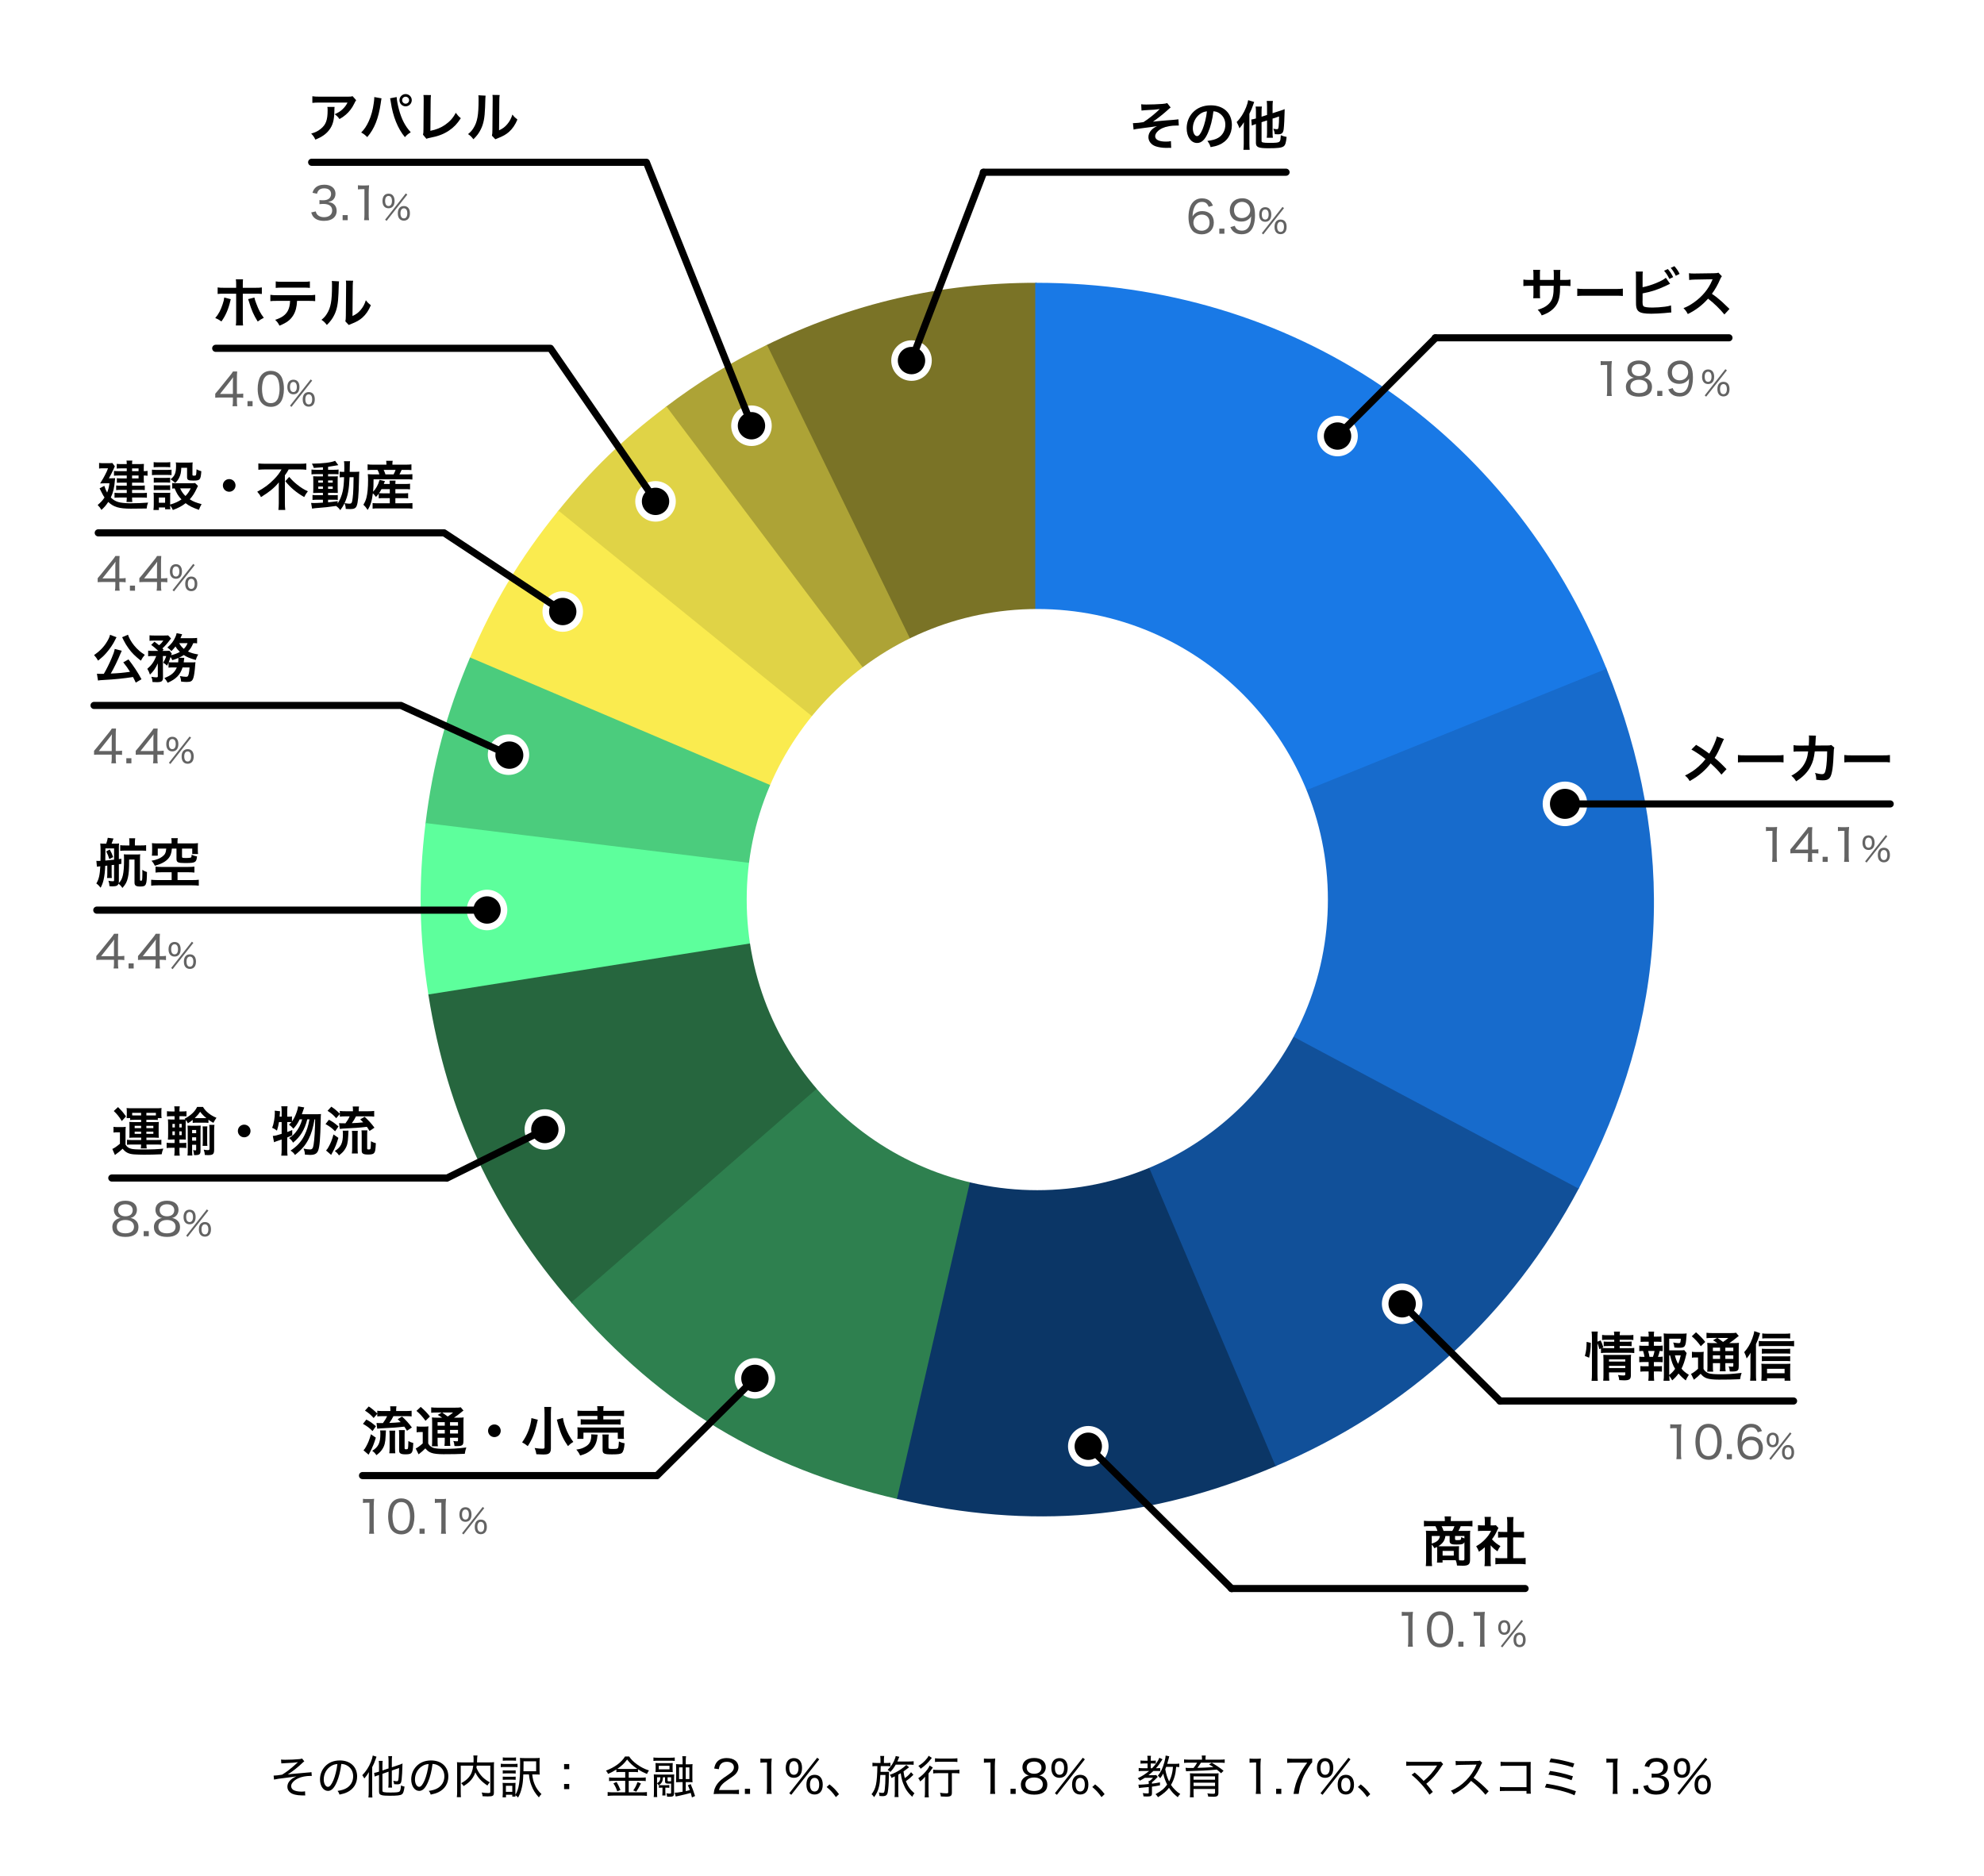 <svg clip-rule="evenodd" fill-rule="evenodd" stroke-miterlimit="10" viewBox="0 0 696 658" xmlns="http://www.w3.org/2000/svg"><path d="m0 0h696v658h-696z" fill="#fff"/><path d="m0 115.5-50.632-103.811c16.111-7.857 32.707-11.689 50.632-11.689z" fill="#7a7326" fill-rule="nonzero" stroke="#7a7326" stroke-width=".27" transform="matrix(1.866 0 0 1.869 363.424 99.463)"/><path d="m0 103.811-69.51-92.242c6.266-4.722 11.826-8.129 18.878-11.569z" fill="#ada336" fill-rule="nonzero" stroke="#ada336" stroke-width=".27" transform="matrix(1.866 0 0 1.869 363.424 121.308)"/><path d="m0 92.242-89.76-72.686c6.342-7.833 12.201-13.491 20.25-19.556z" fill="#e0d346" fill-rule="nonzero" stroke="#e0d346" stroke-width=".27" transform="matrix(1.866 0 0 1.869 363.424 142.931)"/><path d="m0 72.686-106.318-45.129c4.386-10.335 9.492-18.833 16.558-27.557z" fill="#faeb4f" fill-rule="nonzero" stroke="#faeb4f" stroke-width=".27" transform="matrix(1.866 0 0 1.869 363.424 179.479)"/><path d="m0 45.129-114.639-14.076c1.368-11.143 3.934-20.719 8.321-31.053z" fill="#4bcc7d" fill-rule="nonzero" stroke="#4bcc7d" stroke-width=".27" transform="matrix(1.866 0 0 1.869 363.424 230.978)"/><path d="m0-3.992-114.078 18.068c-1.756-11.088-1.929-21.001-.561-32.144z" fill="#5dff9c" fill-rule="nonzero" stroke="#5dff9c" stroke-width=".27" transform="matrix(1.866 0 0 1.869 363.424 322.79)"/><path d="m0-75.775-87.169 75.775c-14.731-16.946-23.396-35.53-26.909-57.707z" fill="#26663e" fill-rule="nonzero" stroke="#26663e" stroke-width=".27" transform="matrix(1.866 0 0 1.869 363.424 456.944)"/><path d="m0-112.54-25.982 112.54c-25.172-5.812-44.238-17.268-61.187-36.765z" fill="#2e804f" fill-rule="nonzero" stroke="#2e804f" stroke-width=".27" transform="matrix(1.866 0 0 1.869 363.424 525.655)"/><path d="m0-118.351 45.129 106.318c-23.78 10.095-45.938 12.033-71.111 6.222z" fill="#0b3666" fill-rule="nonzero" stroke="#0b3666" stroke-width=".27" transform="matrix(1.866 0 0 1.869 363.424 536.519)"/><path d="m0-106.318 101.98 54.224c-12.637 23.768-32.072 41.576-56.851 52.094z" fill="#115099" fill-rule="nonzero" stroke="#115099" stroke-width=".27" transform="matrix(1.866 0 0 1.869 363.424 514.027)"/><path d="m0-10.957 107.09-43.267c13.453 33.298 11.751 65.782-5.11 97.491z" fill="#176bcc" fill-rule="nonzero" stroke="#176bcc" stroke-width=".27" transform="matrix(1.866 0 0 1.869 363.424 335.802)"/><path d="m0 115.5v-115.5c48.288 0 89.001 27.461 107.09 72.233z" fill="#1979e6" fill-rule="nonzero" stroke="#1979e6" stroke-width=".27" transform="matrix(1.866 0 0 1.869 363.424 99.463)"/><circle cx="363.891" cy="315.596" fill="#fff" r="101.943" stroke-width=".72"/><circle cx="469.22" cy="152.974" fill="#fff" r="7.112" stroke-width=".711"/><circle cx="469.22" cy="152.974" r="4.797" stroke-width=".48"/><path d="m645 213-68.55 68.55z" style="fill:none;stroke:#000;stroke-width:4.98;stroke-linecap:round;stroke-linejoin:round;stroke-miterlimit:1.5" transform="matrix(.502 0 0 .502 179.815 11.622)"/><path d="m770 213.45h-130.45" style="fill:none;stroke:#000;stroke-width:3.16;stroke-linecap:round;stroke-linejoin:round;stroke-miterlimit:1.5" transform="matrix(.79 0 0 .79 -1.768 -50.12)"/><circle cx="319.764" cy="126.496" fill="#fff" r="7.112" stroke-width=".711"/><circle cx="319.763" cy="126.496" r="4.797" stroke-width=".48"/><path d="m626.929 150.038-50.479 131.512z" style="fill:none;stroke:#000;stroke-width:4.98;stroke-linecap:round;stroke-linejoin:round;stroke-miterlimit:1.5" transform="matrix(.502 0 0 .502 30.359 -14.856)"/><path d="m800 213.45h-134.45" style="fill:none;stroke:#000;stroke-width:3.16;stroke-linecap:round;stroke-linejoin:round;stroke-miterlimit:1.5" transform="matrix(.79 0 0 .79 -180.843 -108.208)"/><path d="m.369-.616v-.103c0-.051 0-.053.004-.086h-.131c.004.026.005.047.005.089v.1h-.059c-.071 0-.091-.001-.13-.007v.122c.035-.004.062-.005.128-.005h.061v.148c0 .037-.001.064-.004.086h.13c-.003-.026-.004-.042-.004-.084v-.15h.259c-.002.069-.002.093-.004.116-.009.115-.038.181-.106.24-.048.042-.096.066-.191.095.043.044.056.063.075.106.092-.033.141-.059.195-.105.087-.074.13-.159.144-.287.005-.038.005-.045.007-.165h.067c.066 0 .093.001.128.005v-.122c-.039.006-.059.007-.13.007h-.064c.001-.06.001-.06.001-.121 0-.039.001-.044.004-.067h-.129c.004.023.005.045.005.111v.032l-.001.045z" fill-rule="nonzero" transform="matrix(18.66 0 0 18.66 533.331 109.704)"/><path d="m.071-.314c.04-.005.051-.005.163-.005h.531c.112 0 .123 0 .163.005v-.139c-.044.006-.063.007-.162.007h-.533c-.099 0-.118-.001-.162-.007z" fill-rule="nonzero" transform="matrix(18.66 0 0 18.66 551.991 109.704)"/><path d="m.299-.681c0-.051.001-.069.005-.093h-.134c.004.025.004.041.004.092l.001.464c0 .058.001.075.003.092.006.049.021.081.049.102.039.03.108.043.234.043.061 0 .187-.006.246-.012.106-.01.111-.011.132-.011l-.006-.133c-.044.013-.066.018-.114.024-.073.01-.165.016-.232.016-.097 0-.154-.008-.171-.026-.014-.014-.018-.037-.018-.095 0-.003 0-.008.001-.013v-.132c.151-.028.291-.073.427-.138.053-.026.083-.04.09-.043l-.08-.113c-.065.061-.286.15-.437.178zm.404-.108c.042.049.068.089.099.153l.072-.033c-.033-.066-.06-.107-.1-.152zm.292.059c-.027-.056-.054-.095-.098-.145l-.069.032c.038.046.069.094.096.149z" fill-rule="nonzero" transform="matrix(18.66 0 0 18.66 570.651 109.704)"/><path d="m.933-.071c-.121-.117-.121-.117-.146-.139-.068-.061-.122-.103-.185-.145.061-.082.11-.169.156-.276.011-.025.019-.039.032-.054l-.066-.068c-.025.009-.033.01-.089.011l-.352.005h-.024c-.041 0-.06-.001-.088-.006l.004.128c.034-.005.061-.007.109-.008.315-.005.315-.005.331-.006l-.011.026c-.065.156-.185.301-.336.407-.075.053-.123.08-.2.11.041.043.053.059.081.111.153-.075.268-.163.381-.289.109.083.224.195.307.297z" fill-rule="nonzero" transform="matrix(18.66 0 0 18.66 589.311 109.704)"/><path d="m.159-.683c.032-.004.058-.006.092-.006h.052v.571c0 .047-.002.081-.008.118h.111c-.006-.039-.008-.07-.008-.118v-.492c0-.055.003-.106.009-.166-.034.004-.051.005-.089.005h-.071c-.04 0-.06-.001-.088-.005z" fill="#636363" fill-rule="nonzero" transform="matrix(15.805 0 0 15.805 559.009 138.915)"/><path d="m.226-.404c-.038.006-.061.015-.093.036-.058.039-.087.094-.087.165 0 .141.105.219.292.219.185 0 .288-.078.288-.219 0-.067-.024-.119-.073-.157-.034-.026-.063-.038-.105-.044.089-.02.144-.09.144-.183 0-.124-.098-.201-.256-.201-.157 0-.256.078-.256.202 0 .092.057.164.146.182zm.11-.305c.099 0 .162.051.162.131 0 .085-.061.136-.161.136-.101 0-.163-.052-.163-.136 0-.08.064-.131.162-.131zm.001.349c.118 0 .19.057.19.15s-.07.146-.192.146c-.12 0-.19-.053-.19-.145 0-.094.072-.151.192-.151z" fill="#636363" fill-rule="nonzero" transform="matrix(15.805 0 0 15.805 569.646 138.915)"/><path d="m581.372 137.129h1.786v1.786h-1.786z" fill="#636363" fill-rule="nonzero" stroke-width="15.805"/><path d="m.064-.146c.027.056.045.08.076.105.044.036.101.053.173.053.091 0 .158-.028.209-.088.058-.069.089-.184.089-.334 0-.106-.015-.187-.047-.244-.046-.084-.132-.133-.233-.133-.17 0-.28.106-.28.269 0 .071.025.137.069.181s.11.068.186.068c.073 0 .126-.019.176-.063.02-.018.029-.029.044-.056-.002.046-.005.082-.008.104-.007.047-.023.094-.042.126-.036.061-.086.09-.157.09-.053 0-.096-.016-.123-.045-.015-.016-.022-.03-.034-.062zm.253-.201c-.105 0-.172-.069-.172-.178 0-.054.016-.097.05-.13.033-.033.079-.052.128-.052.104 0 .182.077.182.181 0 .103-.08.179-.188.179z" fill="#636363" fill-rule="nonzero" transform="matrix(15.805 0 0 15.805 584.233 138.915)"/><path d="m.22-.353c.049 0 .092-.016.123-.047.037-.036.056-.094.056-.17 0-.136-.066-.215-.179-.215-.049 0-.093.017-.123.047-.037.038-.056.095-.056.171 0 .073.02.132.056.167.03.031.074.047.123.047zm0-.365c.064 0 .101.054.101.147 0 .098-.036.152-.101.152s-.101-.054-.101-.152c0-.093.037-.147.101-.147zm-.101.703.044.035.613-.778-.045-.035zm.555.028c.049 0 .092-.016.123-.047.037-.036.056-.094.056-.17 0-.136-.065-.215-.179-.215-.113 0-.179.08-.179.215 0 .076.019.135.056.17.031.031.074.047.123.047zm0-.365c.064 0 .101.054.101.147 0 .098-.036.152-.101.152s-.101-.054-.101-.152c0-.093.037-.147.101-.147z" fill="#636363" fill-rule="nonzero" transform="matrix(11.854 0 0 11.854 596.609 138.915)"/><path d="m.159-.683c.032-.004.058-.006.092-.006h.052v.571c0 .047-.002.081-.008.118h.111c-.006-.039-.008-.07-.008-.118v-.492c0-.055.003-.106.009-.166-.034.004-.051.005-.089.005h-.071c-.04 0-.06-.001-.088-.005z" fill="#636363" fill-rule="nonzero" transform="matrix(15.805 0 0 15.805 616.994 302.366)"/><path d="m.028-.189c.035-.003.064-.004.121-.004h.271v.082c0 .047-.002.077-.009.111h.106c-.006-.036-.008-.061-.008-.11v-.083h.037c.042 0 .065.002.103.007v-.095c-.037.005-.063.007-.103.007h-.037v-.328c0-.079.001-.108.006-.169h-.093c-.022.036-.04.06-.076.104l-.249.308c-.024.031-.046.056-.069.082zm.392-.084h-.286l.219-.276c.032-.039.052-.066.072-.096-.004.049-.005.079-.005.132z" fill="#636363" fill-rule="nonzero" transform="matrix(15.805 0 0 15.805 627.63 302.366)"/><path d="m639.389 300.581h1.786v1.786h-1.786z" fill="#636363" fill-rule="nonzero" stroke-width="15.805"/><path d="m.159-.683c.032-.004.058-.006.092-.006h.052v.571c0 .047-.002.081-.008.118h.111c-.006-.039-.008-.07-.008-.118v-.492c0-.055.003-.106.009-.166-.034.004-.051.005-.089.005h-.071c-.04 0-.06-.001-.088-.005z" fill="#636363" fill-rule="nonzero" transform="matrix(15.805 0 0 15.805 642.249 302.366)"/><path d="m.22-.353c.049 0 .092-.016.123-.047.037-.036.056-.094.056-.17 0-.136-.066-.215-.179-.215-.049 0-.093.017-.123.047-.037.038-.056.095-.056.171 0 .073.02.132.056.167.03.031.074.047.123.047zm0-.365c.064 0 .101.054.101.147 0 .098-.036.152-.101.152s-.101-.054-.101-.152c0-.093.037-.147.101-.147zm-.101.703.044.035.613-.778-.045-.035zm.555.028c.049 0 .092-.016.123-.047.037-.036.056-.094.056-.17 0-.136-.065-.215-.179-.215-.113 0-.179.08-.179.215 0 .076.019.135.056.17.031.031.074.047.123.047zm0-.365c.064 0 .101.054.101.147 0 .098-.036.152-.101.152s-.101-.054-.101-.152c0-.093.037-.147.101-.147z" fill="#636363" fill-rule="nonzero" transform="matrix(11.854 0 0 11.854 652.886 302.366)"/><path d="m.159-.683c.032-.004.058-.006.092-.006h.052v.571c0 .047-.002.081-.008.118h.111c-.006-.039-.008-.07-.008-.118v-.492c0-.055.003-.106.009-.166-.034.004-.051.005-.089.005h-.071c-.04 0-.06-.001-.088-.005z" fill="#636363" fill-rule="nonzero" transform="matrix(15.805 0 0 15.805 583.412 511.908)"/><path d="m.335.014c.096 0 .17-.036.222-.108.044-.062.071-.171.071-.291 0-.084-.013-.162-.039-.232-.012-.033-.033-.066-.061-.094-.047-.048-.114-.074-.191-.074-.103 0-.183.044-.233.128-.036.058-.059.166-.059.273 0 .081.013.16.039.23.012.034.033.066.061.094.049.049.113.074.19.074zm0-.717c.07 0 .121.03.153.09.025.046.043.142.043.227 0 .07-.009.133-.029.193-.009.03-.026.057-.047.079-.029.03-.071.046-.119.046-.065 0-.115-.028-.149-.084-.027-.045-.046-.141-.046-.231 0-.071.01-.137.029-.195.008-.026.023-.051.044-.074.031-.035.07-.051.121-.051z" fill="#636363" fill-rule="nonzero" transform="matrix(15.805 0 0 15.805 594.048 511.908)"/><path d="m605.777 510.122h1.786v1.786h-1.786z" fill="#636363" fill-rule="nonzero" stroke-width="15.805"/><path d="m.601-.624c-.022-.048-.036-.07-.06-.095-.043-.043-.106-.066-.181-.066-.097 0-.169.036-.225.112-.048.065-.077.179-.077.305 0 .142.038.258.105.318.045.041.114.064.189.064.16 0 .268-.106.268-.262s-.099-.254-.257-.254c-.067 0-.118.017-.164.056-.022.018-.033.031-.052.062.006-.098.016-.146.042-.204.035-.078.092-.118.168-.118.075 0 .118.032.149.109zm-.247.2c.107 0 .172.067.172.178 0 .039-.009.076-.025.102-.031.048-.088.078-.152.078-.104 0-.182-.077-.182-.18s.079-.178.187-.178z" fill="#636363" fill-rule="nonzero" transform="matrix(15.805 0 0 15.805 608.636 511.908)"/><path d="m.22-.353c.049 0 .092-.016.123-.047.037-.036.056-.094.056-.17 0-.136-.066-.215-.179-.215-.049 0-.093.017-.123.047-.037.038-.056.095-.056.171 0 .073.02.132.056.167.03.031.074.047.123.047zm0-.365c.064 0 .101.054.101.147 0 .098-.036.152-.101.152s-.101-.054-.101-.152c0-.093.037-.147.101-.147zm-.101.703.044.035.613-.778-.045-.035zm.555.028c.049 0 .092-.016.123-.047.037-.036.056-.094.056-.17 0-.136-.065-.215-.179-.215-.113 0-.179.08-.179.215 0 .076.019.135.056.17.031.031.074.047.123.047zm0-.365c.064 0 .101.054.101.147 0 .098-.036.152-.101.152s-.101-.054-.101-.152c0-.093.037-.147.101-.147z" fill="#636363" fill-rule="nonzero" transform="matrix(11.854 0 0 11.854 619.274 511.908)"/><path d="m.159-.683c.032-.004.058-.006.092-.006h.052v.571c0 .047-.002.081-.008.118h.111c-.006-.039-.008-.07-.008-.118v-.492c0-.055.003-.106.009-.166-.034.004-.051.005-.089.005h-.071c-.04 0-.06-.001-.088-.005z" fill="#636363" fill-rule="nonzero" transform="matrix(15.805 0 0 15.805 489.231 577.705)"/><path d="m.335.014c.096 0 .17-.036.222-.108.044-.062.071-.171.071-.291 0-.084-.013-.162-.039-.232-.012-.033-.033-.066-.061-.094-.047-.048-.114-.074-.191-.074-.103 0-.183.044-.233.128-.036.058-.059.166-.059.273 0 .081.013.16.039.23.012.034.033.066.061.094.049.049.113.074.19.074zm0-.717c.07 0 .121.03.153.09.025.046.043.142.043.227 0 .07-.009.133-.029.193-.009.03-.026.057-.047.079-.029.03-.071.046-.119.046-.065 0-.115-.028-.149-.084-.027-.045-.046-.141-.046-.231 0-.071.01-.137.029-.195.008-.026.023-.051.044-.074.031-.035.07-.051.121-.051z" fill="#636363" fill-rule="nonzero" transform="matrix(15.805 0 0 15.805 499.867 577.705)"/><path d="m511.596 575.919h1.786v1.786h-1.786z" fill="#636363" fill-rule="nonzero" stroke-width="15.805"/><path d="m.159-.683c.032-.004.058-.006.092-.006h.052v.571c0 .047-.002.081-.008.118h.111c-.006-.039-.008-.07-.008-.118v-.492c0-.055.003-.106.009-.166-.034.004-.051.005-.089.005h-.071c-.04 0-.06-.001-.088-.005z" fill="#636363" fill-rule="nonzero" transform="matrix(15.805 0 0 15.805 514.455 577.705)"/><path d="m.22-.353c.049 0 .092-.016.123-.047.037-.036.056-.094.056-.17 0-.136-.066-.215-.179-.215-.049 0-.093.017-.123.047-.037.038-.056.095-.056.171 0 .073.02.132.056.167.03.031.074.047.123.047zm0-.365c.064 0 .101.054.101.147 0 .098-.036.152-.101.152s-.101-.054-.101-.152c0-.093.037-.147.101-.147zm-.101.703.044.035.613-.778-.045-.035zm.555.028c.049 0 .092-.016.123-.047.037-.036.056-.094.056-.17 0-.136-.065-.215-.179-.215-.113 0-.179.08-.179.215 0 .076.019.135.056.17.031.031.074.047.123.047zm0-.365c.064 0 .101.054.101.147 0 .098-.036.152-.101.152s-.101-.054-.101-.152c0-.093.037-.147.101-.147z" fill="#636363" fill-rule="nonzero" transform="matrix(11.854 0 0 11.854 525.092 577.705)"/><path d="m.159-.683c.032-.004.058-.006.092-.006h.052v.571c0 .047-.002.081-.008.118h.111c-.006-.039-.008-.07-.008-.118v-.492c0-.055.003-.106.009-.166-.034.004-.051.005-.089.005h-.071c-.04 0-.06-.001-.088-.005z" fill="#636363" fill-rule="nonzero" transform="matrix(15.805 0 0 15.805 124.815 538.07)"/><path d="m.335.014c.096 0 .17-.036.222-.108.044-.062.071-.171.071-.291 0-.084-.013-.162-.039-.232-.012-.033-.033-.066-.061-.094-.047-.048-.114-.074-.191-.074-.103 0-.183.044-.233.128-.036.058-.059.166-.059.273 0 .081.013.16.039.23.012.034.033.066.061.094.049.049.113.074.19.074zm0-.717c.07 0 .121.03.153.09.025.046.043.142.043.227 0 .07-.009.133-.029.193-.009.03-.026.057-.047.079-.029.03-.071.046-.119.046-.065 0-.115-.028-.149-.084-.027-.045-.046-.141-.046-.231 0-.071.01-.137.029-.195.008-.026.023-.051.044-.074.031-.035.07-.051.121-.051z" fill="#636363" fill-rule="nonzero" transform="matrix(15.805 0 0 15.805 135.451 538.07)"/><path d="m147.178 536.284h1.786v1.786h-1.786z" fill="#636363" fill-rule="nonzero" stroke-width="15.805"/><path d="m.159-.683c.032-.004.058-.006.092-.006h.052v.571c0 .047-.002.081-.008.118h.111c-.006-.039-.008-.07-.008-.118v-.492c0-.055.003-.106.009-.166-.034.004-.051.005-.089.005h-.071c-.04 0-.06-.001-.088-.005z" fill="#636363" fill-rule="nonzero" transform="matrix(15.805 0 0 15.805 150.039 538.07)"/><path d="m.22-.353c.049 0 .092-.016.123-.047.037-.036.056-.094.056-.17 0-.136-.066-.215-.179-.215-.049 0-.093.017-.123.047-.037.038-.056.095-.056.171 0 .073.02.132.056.167.03.031.074.047.123.047zm0-.365c.064 0 .101.054.101.147 0 .098-.036.152-.101.152s-.101-.054-.101-.152c0-.093.037-.147.101-.147zm-.101.703.044.035.613-.778-.045-.035zm.555.028c.049 0 .092-.016.123-.047.037-.036.056-.094.056-.17 0-.136-.065-.215-.179-.215-.113 0-.179.08-.179.215 0 .076.019.135.056.17.031.031.074.047.123.047zm0-.365c.064 0 .101.054.101.147 0 .098-.036.152-.101.152s-.101-.054-.101-.152c0-.093.037-.147.101-.147z" fill="#636363" fill-rule="nonzero" transform="matrix(11.854 0 0 11.854 160.676 538.07)"/><path d="m.226-.404c-.038.006-.061.015-.093.036-.058.039-.087.094-.087.165 0 .141.105.219.292.219.185 0 .288-.078.288-.219 0-.067-.024-.119-.073-.157-.034-.026-.063-.038-.105-.044.089-.02.144-.09.144-.183 0-.124-.098-.201-.256-.201-.157 0-.256.078-.256.202 0 .092.057.164.146.182zm.11-.305c.099 0 .162.051.162.131 0 .085-.061.136-.161.136-.101 0-.163-.052-.163-.136 0-.08.064-.131.162-.131zm.001.349c.118 0 .19.057.19.15s-.07.146-.192.146c-.12 0-.19-.053-.19-.145 0-.094.072-.151.192-.151z" fill="#636363" fill-rule="nonzero" transform="matrix(15.805 0 0 15.805 38.678 433.685)"/><path d="m50.404 431.899h1.786v1.786h-1.786z" fill="#636363" fill-rule="nonzero" stroke-width="15.805"/><path d="m.226-.404c-.038.006-.061.015-.093.036-.058.039-.087.094-.087.165 0 .141.105.219.292.219.185 0 .288-.078.288-.219 0-.067-.024-.119-.073-.157-.034-.026-.063-.038-.105-.044.089-.02.144-.09.144-.183 0-.124-.098-.201-.256-.201-.157 0-.256.078-.256.202 0 .092.057.164.146.182zm.11-.305c.099 0 .162.051.162.131 0 .085-.061.136-.161.136-.101 0-.163-.052-.163-.136 0-.08.064-.131.162-.131zm.001.349c.118 0 .19.057.19.15s-.07.146-.192.146c-.12 0-.19-.053-.19-.145 0-.094.072-.151.192-.151z" fill="#636363" fill-rule="nonzero" transform="matrix(15.805 0 0 15.805 53.265 433.685)"/><path d="m.22-.353c.049 0 .092-.016.123-.047.037-.036.056-.094.056-.17 0-.136-.066-.215-.179-.215-.049 0-.093.017-.123.047-.037.038-.056.095-.056.171 0 .073.02.132.056.167.03.031.074.047.123.047zm0-.365c.064 0 .101.054.101.147 0 .098-.036.152-.101.152s-.101-.054-.101-.152c0-.093.037-.147.101-.147zm-.101.703.044.035.613-.778-.045-.035zm.555.028c.049 0 .092-.016.123-.047.037-.036.056-.094.056-.17 0-.136-.065-.215-.179-.215-.113 0-.179.08-.179.215 0 .076.019.135.056.17.031.031.074.047.123.047zm0-.365c.064 0 .101.054.101.147 0 .098-.036.152-.101.152s-.101-.054-.101-.152c0-.093.037-.147.101-.147z" fill="#636363" fill-rule="nonzero" transform="matrix(11.854 0 0 11.854 63.901 433.685)"/><path d="m.028-.189c.035-.003.064-.004.121-.004h.271v.082c0 .047-.002.077-.009.111h.106c-.006-.036-.008-.061-.008-.11v-.083h.037c.042 0 .065.002.103.007v-.095c-.037.005-.063.007-.103.007h-.037v-.328c0-.079.001-.108.006-.169h-.093c-.022.036-.04.06-.076.104l-.249.308c-.024.031-.046.056-.069.082zm.392-.084h-.286l.219-.276c.032-.039.052-.066.072-.096-.004.049-.005.079-.005.132z" fill="#636363" fill-rule="nonzero" transform="matrix(15.805 0 0 15.805 33.349 339.766)"/><path d="m45.107 337.98h1.786v1.786h-1.786z" fill="#636363" fill-rule="nonzero" stroke-width="15.805"/><path d="m.028-.189c.035-.003.064-.004.121-.004h.271v.082c0 .047-.002.077-.009.111h.106c-.006-.036-.008-.061-.008-.11v-.083h.037c.042 0 .065.002.103.007v-.095c-.037.005-.063.007-.103.007h-.037v-.328c0-.079.001-.108.006-.169h-.093c-.022.036-.04.06-.076.104l-.249.308c-.024.031-.046.056-.069.082zm.392-.084h-.286l.219-.276c.032-.039.052-.066.072-.096-.004.049-.005.079-.005.132z" fill="#636363" fill-rule="nonzero" transform="matrix(15.805 0 0 15.805 47.968 339.766)"/><path d="m.22-.353c.049 0 .092-.016.123-.047.037-.036.056-.094.056-.17 0-.136-.066-.215-.179-.215-.049 0-.093.017-.123.047-.037.038-.056.095-.056.171 0 .073.02.132.056.167.03.031.074.047.123.047zm0-.365c.064 0 .101.054.101.147 0 .098-.036.152-.101.152s-.101-.054-.101-.152c0-.093.037-.147.101-.147zm-.101.703.044.035.613-.778-.045-.035zm.555.028c.049 0 .092-.016.123-.047.037-.036.056-.094.056-.17 0-.136-.065-.215-.179-.215-.113 0-.179.08-.179.215 0 .076.019.135.056.17.031.031.074.047.123.047zm0-.365c.064 0 .101.054.101.147 0 .098-.036.152-.101.152s-.101-.054-.101-.152c0-.093.037-.147.101-.147z" fill="#636363" fill-rule="nonzero" transform="matrix(11.854 0 0 11.854 58.637 339.766)"/><path d="m.028-.189c.035-.003.064-.004.121-.004h.271v.082c0 .047-.002.077-.009.111h.106c-.006-.036-.008-.061-.008-.11v-.083h.037c.042 0 .065.002.103.007v-.095c-.037.005-.063.007-.103.007h-.037v-.328c0-.079.001-.108.006-.169h-.093c-.022.036-.04.06-.076.104l-.249.308c-.024.031-.046.056-.069.082zm.392-.084h-.286l.219-.276c.032-.039.052-.066.072-.096-.004.049-.005.079-.005.132z" fill="#636363" fill-rule="nonzero" transform="matrix(15.805 0 0 15.805 32.554 267.784)"/><path d="m44.312 265.998h1.786v1.786h-1.786z" fill="#636363" fill-rule="nonzero" stroke-width="15.805"/><path d="m.028-.189c.035-.003.064-.004.121-.004h.271v.082c0 .047-.002.077-.009.111h.106c-.006-.036-.008-.061-.008-.11v-.083h.037c.042 0 .065.002.103.007v-.095c-.037.005-.063.007-.103.007h-.037v-.328c0-.079.001-.108.006-.169h-.093c-.022.036-.04.06-.076.104l-.249.308c-.024.031-.046.056-.069.082zm.392-.084h-.286l.219-.276c.032-.039.052-.066.072-.096-.004.049-.005.079-.005.132z" fill="#636363" fill-rule="nonzero" transform="matrix(15.805 0 0 15.805 47.173 267.784)"/><path d="m.22-.353c.049 0 .092-.016.123-.047.037-.036.056-.094.056-.17 0-.136-.066-.215-.179-.215-.049 0-.093.017-.123.047-.037.038-.056.095-.056.171 0 .073.02.132.056.167.03.031.074.047.123.047zm0-.365c.064 0 .101.054.101.147 0 .098-.036.152-.101.152s-.101-.054-.101-.152c0-.093.037-.147.101-.147zm-.101.703.044.035.613-.778-.045-.035zm.555.028c.049 0 .092-.016.123-.047.037-.036.056-.094.056-.17 0-.136-.065-.215-.179-.215-.113 0-.179.08-.179.215 0 .076.019.135.056.17.031.031.074.047.123.047zm0-.365c.064 0 .101.054.101.147 0 .098-.036.152-.101.152s-.101-.054-.101-.152c0-.093.037-.147.101-.147z" fill="#636363" fill-rule="nonzero" transform="matrix(11.854 0 0 11.854 57.842 267.784)"/><path d="m.028-.189c.035-.003.064-.004.121-.004h.271v.082c0 .047-.002.077-.009.111h.106c-.006-.036-.008-.061-.008-.11v-.083h.037c.042 0 .065.002.103.007v-.095c-.037.005-.063.007-.103.007h-.037v-.328c0-.079.001-.108.006-.169h-.093c-.022.036-.04.06-.076.104l-.249.308c-.024.031-.046.056-.069.082zm.392-.084h-.286l.219-.276c.032-.039.052-.066.072-.096-.004.049-.005.079-.005.132z" fill="#636363" fill-rule="nonzero" transform="matrix(15.805 0 0 15.805 33.82 207.231)"/><path d="m45.578 205.445h1.786v1.786h-1.786z" fill="#636363" fill-rule="nonzero" stroke-width="15.805"/><path d="m.028-.189c.035-.003.064-.004.121-.004h.271v.082c0 .047-.002.077-.009.111h.106c-.006-.036-.008-.061-.008-.11v-.083h.037c.042 0 .065.002.103.007v-.095c-.037.005-.063.007-.103.007h-.037v-.328c0-.079.001-.108.006-.169h-.093c-.022.036-.04.06-.076.104l-.249.308c-.024.031-.046.056-.069.082zm.392-.084h-.286l.219-.276c.032-.039.052-.066.072-.096-.004.049-.005.079-.005.132z" fill="#636363" fill-rule="nonzero" transform="matrix(15.805 0 0 15.805 48.439 207.231)"/><path d="m.22-.353c.049 0 .092-.016.123-.047.037-.036.056-.094.056-.17 0-.136-.066-.215-.179-.215-.049 0-.093.017-.123.047-.037.038-.056.095-.056.171 0 .073.02.132.056.167.03.031.074.047.123.047zm0-.365c.064 0 .101.054.101.147 0 .098-.036.152-.101.152s-.101-.054-.101-.152c0-.093.037-.147.101-.147zm-.101.703.044.035.613-.778-.045-.035zm.555.028c.049 0 .092-.016.123-.047.037-.036.056-.094.056-.17 0-.136-.065-.215-.179-.215-.113 0-.179.08-.179.215 0 .076.019.135.056.17.031.031.074.047.123.047zm0-.365c.064 0 .101.054.101.147 0 .098-.036.152-.101.152s-.101-.054-.101-.152c0-.093.037-.147.101-.147z" fill="#636363" fill-rule="nonzero" transform="matrix(11.854 0 0 11.854 59.108 207.231)"/><path d="m.028-.189c.035-.003.064-.004.121-.004h.271v.082c0 .047-.002.077-.009.111h.106c-.006-.036-.008-.061-.008-.11v-.083h.037c.042 0 .065.002.103.007v-.095c-.037.005-.063.007-.103.007h-.037v-.328c0-.079.001-.108.006-.169h-.093c-.022.036-.04.06-.076.104l-.249.308c-.024.031-.046.056-.069.082zm.392-.084h-.286l.219-.276c.032-.039.052-.066.072-.096-.004.049-.005.079-.005.132z" fill="#636363" fill-rule="nonzero" transform="matrix(15.805 0 0 15.805 75.065 142.51)"/><path d="m86.822 140.724h1.786v1.786h-1.786z" fill="#636363" fill-rule="nonzero" stroke-width="15.805"/><path d="m.335.014c.096 0 .17-.036.222-.108.044-.062.071-.171.071-.291 0-.084-.013-.162-.039-.232-.012-.033-.033-.066-.061-.094-.047-.048-.114-.074-.191-.074-.103 0-.183.044-.233.128-.036.058-.059.166-.059.273 0 .081.013.16.039.23.012.034.033.066.061.094.049.049.113.074.19.074zm0-.717c.07 0 .121.03.153.09.025.046.043.142.043.227 0 .07-.009.133-.029.193-.009.03-.026.057-.047.079-.029.03-.071.046-.119.046-.065 0-.115-.028-.149-.084-.027-.045-.046-.141-.046-.231 0-.071.01-.137.029-.195.008-.026.023-.051.044-.074.031-.035.07-.051.121-.051z" fill="#636363" fill-rule="nonzero" transform="matrix(15.805 0 0 15.805 89.683 142.51)"/><path d="m.22-.353c.049 0 .092-.016.123-.047.037-.036.056-.094.056-.17 0-.136-.066-.215-.179-.215-.049 0-.093.017-.123.047-.037.038-.056.095-.056.171 0 .073.02.132.056.167.03.031.074.047.123.047zm0-.365c.064 0 .101.054.101.147 0 .098-.036.152-.101.152s-.101-.054-.101-.152c0-.093.037-.147.101-.147zm-.101.703.044.035.613-.778-.045-.035zm.555.028c.049 0 .092-.016.123-.047.037-.036.056-.094.056-.17 0-.136-.065-.215-.179-.215-.113 0-.179.08-.179.215 0 .076.019.135.056.17.031.031.074.047.123.047zm0-.365c.064 0 .101.054.101.147 0 .098-.036.152-.101.152s-.101-.054-.101-.152c0-.093.037-.147.101-.147z" fill="#636363" fill-rule="nonzero" transform="matrix(11.854 0 0 11.854 100.321 142.51)"/><path d="m.044-.172c.018.052.03.075.053.102.049.056.127.085.233.085.095 0 .172-.026.222-.075.037-.036.058-.089.058-.144 0-.058-.016-.102-.048-.137-.034-.037-.073-.054-.142-.063.048-.01.069-.018.094-.036.045-.032.07-.086.07-.147 0-.122-.097-.201-.247-.201-.088 0-.158.025-.205.073-.028.029-.041.053-.059.107l.1.021c.01-.035.017-.051.031-.068.027-.035.068-.052.128-.052.097 0 .154.047.154.125 0 .038-.014.072-.038.096-.031.03-.077.044-.141.044-.029 0-.055-.002-.079-.005v.092c.03-.004.055-.006.085-.006.129 0 .197.05.197.146 0 .091-.07.148-.181.148-.051 0-.093-.012-.127-.037-.029-.021-.042-.041-.057-.091z" fill="#636363" fill-rule="nonzero" transform="matrix(15.805 0 0 15.805 108.468 77.25)"/><path d="m120.195 75.465h1.786v1.786h-1.786z" fill="#636363" fill-rule="nonzero" stroke-width="15.805"/><path d="m.159-.683c.032-.004.058-.006.092-.006h.052v.571c0 .047-.002.081-.008.118h.111c-.006-.039-.008-.07-.008-.118v-.492c0-.055.003-.106.009-.166-.034.004-.051.005-.089.005h-.071c-.04 0-.06-.001-.088-.005z" fill="#636363" fill-rule="nonzero" transform="matrix(15.805 0 0 15.805 123.056 77.25)"/><path d="m.22-.353c.049 0 .092-.016.123-.047.037-.036.056-.094.056-.17 0-.136-.066-.215-.179-.215-.049 0-.093.017-.123.047-.037.038-.056.095-.056.171 0 .073.02.132.056.167.03.031.074.047.123.047zm0-.365c.064 0 .101.054.101.147 0 .098-.036.152-.101.152s-.101-.054-.101-.152c0-.093.037-.147.101-.147zm-.101.703.044.035.613-.778-.045-.035zm.555.028c.049 0 .092-.016.123-.047.037-.036.056-.094.056-.17 0-.136-.065-.215-.179-.215-.113 0-.179.08-.179.215 0 .076.019.135.056.17.031.031.074.047.123.047zm0-.365c.064 0 .101.054.101.147 0 .098-.036.152-.101.152s-.101-.054-.101-.152c0-.093.037-.147.101-.147z" fill="#636363" fill-rule="nonzero" transform="matrix(11.854 0 0 11.854 133.692 77.25)"/><path d="m.601-.624c-.022-.048-.036-.07-.06-.095-.043-.043-.106-.066-.181-.066-.097 0-.169.036-.225.112-.048.065-.077.179-.077.305 0 .142.038.258.105.318.045.041.114.064.189.064.16 0 .268-.106.268-.262s-.099-.254-.257-.254c-.067 0-.118.017-.164.056-.022.018-.033.031-.052.062.006-.098.016-.146.042-.204.035-.078.092-.118.168-.118.075 0 .118.032.149.109zm-.247.2c.107 0 .172.067.172.178 0 .039-.009.076-.025.102-.031.048-.088.078-.152.078-.104 0-.182-.077-.182-.18s.079-.178.187-.178z" fill="#636363" fill-rule="nonzero" transform="matrix(15.805 0 0 15.805 416.017 81.992)"/><path d="m427.744 80.206h1.786v1.786h-1.786z" fill="#636363" fill-rule="nonzero" stroke-width="15.805"/><path d="m.064-.146c.027.056.045.08.076.105.044.036.101.053.173.053.091 0 .158-.028.209-.088.058-.069.089-.184.089-.334 0-.106-.015-.187-.047-.244-.046-.084-.132-.133-.233-.133-.17 0-.28.106-.28.269 0 .071.025.137.069.181s.11.068.186.068c.073 0 .126-.019.176-.063.02-.018.029-.029.044-.056-.002.046-.005.082-.008.104-.007.047-.023.094-.042.126-.036.061-.086.09-.157.09-.053 0-.096-.016-.123-.045-.015-.016-.022-.03-.034-.062zm.253-.201c-.105 0-.172-.069-.172-.178 0-.054.016-.097.05-.13.033-.033.079-.052.128-.052.104 0 .182.077.182.181 0 .103-.08.179-.188.179z" fill="#636363" fill-rule="nonzero" transform="matrix(15.805 0 0 15.805 430.605 81.992)"/><path d="m.22-.353c.049 0 .092-.016.123-.047.037-.036.056-.094.056-.17 0-.136-.066-.215-.179-.215-.049 0-.093.017-.123.047-.037.038-.056.095-.056.171 0 .073.02.132.056.167.03.031.074.047.123.047zm0-.365c.064 0 .101.054.101.147 0 .098-.036.152-.101.152s-.101-.054-.101-.152c0-.093.037-.147.101-.147zm-.101.703.044.035.613-.778-.045-.035zm.555.028c.049 0 .092-.016.123-.047.037-.036.056-.094.056-.17 0-.136-.065-.215-.179-.215-.113 0-.179.08-.179.215 0 .076.019.135.056.17.031.031.074.047.123.047zm0-.365c.064 0 .101.054.101.147 0 .098-.036.152-.101.152s-.101-.054-.101-.152c0-.093.037-.147.101-.147z" fill="#636363" fill-rule="nonzero" transform="matrix(11.854 0 0 11.854 441.241 81.992)"/><path d="m.226-.655c.021-.003.038-.005.064-.006.166-.008.202-.011.279-.022-.075.077-.219.193-.307.246-.023.004-.033.006-.057.008-.02.003-.033.004-.038.005-.024.003-.066.006-.086.006-.003 0-.009 0-.016-.001l.012.122c.019-.005.026-.007.046-.01.067-.01.121-.017.161-.022.028-.004.065-.008.11-.014.048-.006.08-.011.123-.019-.054.028-.079.046-.107.076-.035.038-.054.083-.054.13 0 .079.055.148.141.175.052.017.125.028.186.028h.013c.028-.001.044-.001.051-.001.014 0 .026 0 .037.001l-.005-.127c-.029.007-.057.009-.095.009-.129 0-.201-.036-.201-.101 0-.054.055-.115.136-.152.074-.033.164-.049.278-.049h.03l-.007-.117c-.014.003-.017.003-.033.004-.009.001-.035.003-.071.007-.023.002-.069.005-.132.01-.121.01-.193.017-.243.024.09-.062.203-.152.275-.218.032-.03.037-.034.058-.049l-.065-.083c-.021.008-.046.012-.094.016-.078.006-.207.011-.297.011-.046 0-.066-.001-.098-.005z" fill-rule="nonzero" transform="matrix(18.66 0 0 18.66 396.232 51)"/><path d="m.578-.641c.044.004.07.012.101.03.08.048.123.126.123.222 0 .107-.052.202-.139.25-.047.027-.107.043-.199.055.032.042.044.064.061.117.07-.012.109-.022.157-.042.153-.062.243-.2.243-.373 0-.225-.156-.371-.396-.371-.142 0-.26.048-.344.14-.071.078-.11.181-.11.291 0 .161.082.277.196.277.082 0 .146-.059.203-.188.05-.113.085-.251.104-.408zm-.122.001c-.012.113-.045.248-.083.338-.036.086-.07.128-.103.128-.044 0-.079-.065-.079-.147 0-.107.052-.21.136-.27.041-.029.077-.043.129-.049z" fill-rule="nonzero" transform="matrix(18.66 0 0 18.66 414.892 51)"/><path d="m.586-.469v.223c0 .046-.001.072-.006.103h.116c-.005-.034-.006-.059-.006-.1v-.26l.122-.04c0 .08-.003.146-.008.185-.006.047-.01.054-.032.054-.016 0-.042-.004-.068-.009.017.04.023.063.028.102.025.002.036.003.055.003.077 0 .102-.022.112-.097.008-.065.015-.203.017-.323 0-.025 0-.033.001-.054-.019.009-.042.018-.081.03l-.146.047v-.133c0-.041.002-.066.006-.097h-.116c.004.034.006.06.006.1v.163l-.103.033v-.089c0-.047.001-.073.006-.102h-.118c.005.032.006.059.006.106v.118c-.034.01-.063.017-.087.02l.009.114c.019-.009.029-.013.058-.023.004-.001.011-.003.02-.006v.355c0 .08.047.1.234.1.182 0 .249-.009.287-.036.031-.024.044-.063.056-.177-.047-.009-.065-.014-.109-.032-.003.048-.004.06-.007.079-.004.022-.013.039-.024.046-.022.015-.065.019-.178.019-.071 0-.101-.002-.126-.008-.022-.005-.027-.011-.027-.031v-.35zm-.438.431c0 .054-.002.086-.006.122h.117c-.003-.038-.005-.074-.005-.121v-.557c.033-.064.047-.098.07-.165.01-.028.012-.034.02-.057l-.113-.034c-.005.036-.019.085-.039.135-.044.109-.103.203-.177.276.026.049.038.076.052.118.035-.04.06-.074.084-.115-.003.086-.003.086-.003.11z" fill-rule="nonzero" transform="matrix(18.66 0 0 18.66 433.552 51)"/><circle cx="549.003" cy="282.009" fill="#fff" r="7.818" stroke-width=".782"/><circle cx="549.003" cy="282.009" r="5.273" stroke-width=".527"/><path d="m770 213.45h-130.45" style="fill:none;stroke:#000;stroke-width:2.86;stroke-linecap:round;stroke-linejoin:round;stroke-miterlimit:1.5" transform="matrix(.874 0 0 .874 -9.882 95.481)"/><circle cx="491.885" cy="457.4" fill="#fff" r="7.112" stroke-width=".711"/><circle cx="491.884" cy="457.4" r="4.797" stroke-width=".48"/><path d="m645 349.576-68.55-68.026z" style="fill:none;stroke:#000;stroke-width:4.98;stroke-linecap:round;stroke-linejoin:round;stroke-miterlimit:1.5" transform="matrix(.502 0 0 .502 202.48 316.049)"/><path d="m770 213.45h-130.45" style="fill:none;stroke:#000;stroke-width:3.16;stroke-linecap:round;stroke-linejoin:round;stroke-miterlimit:1.5" transform="matrix(.79 0 0 .79 20.897 322.874)"/><circle cx="264.833" cy="483.562" fill="#fff" r="7.112" stroke-width=".711"/><circle cx="264.833" cy="483.562" r="4.797" stroke-width=".48"/><path d="m645 349.576-68.55-68.026z" style="fill:none;stroke:#000;stroke-width:4.98;stroke-linecap:round;stroke-linejoin:round;stroke-miterlimit:1.5" transform="matrix(-.502 0 0 .502 554.238 342.21)"/><path d="m770 213.45h-130.45" style="fill:none;stroke:#000;stroke-width:3.16;stroke-linecap:round;stroke-linejoin:round;stroke-miterlimit:1.5" transform="matrix(.79 0 0 .79 -378.074 349.036)"/><circle cx="191.137" cy="396.255" fill="#fff" r="7.112" stroke-width=".711"/><circle cx="191.136" cy="396.255" r="4.797" stroke-width=".48"/><path d="m645 315.563-68.55-34.013z" style="fill:none;stroke:#000;stroke-width:4.98;stroke-linecap:round;stroke-linejoin:round;stroke-miterlimit:1.5" transform="matrix(-.502 0 0 .502 480.541 254.903)"/><path d="m770 213.45h-130.45" style="fill:none;stroke:#000;stroke-width:2.78;stroke-linecap:round;stroke-linejoin:round;stroke-miterlimit:1.5" transform="matrix(.899 0 0 .899 -535.732 221.378)"/><circle cx="170.859" cy="319.242" fill="#fff" r="7.112" stroke-width=".711"/><circle cx="170.859" cy="319.242" r="4.797" stroke-width=".48"/><path d="m770 213.45h-130.45" style="fill:none;stroke:#000;stroke-width:2.38;stroke-linecap:round;stroke-linejoin:round;stroke-miterlimit:1.5" transform="matrix(1.051 0 0 1.051 -638.208 94.962)"/><circle cx="571" cy="282" fill="#fff" r="10" transform="matrix(.726 0 0 .711 -236.164 64.249)"/><circle cx="571" cy="282" r="10" transform="matrix(.49 0 0 .48 -101.101 129.551)"/><path d="m770 213.45-36.202-16.546h-102.521" style="fill:none;stroke:#000;stroke-width:2.38;stroke-linecap:round;stroke-linejoin:round;stroke-miterlimit:1.5" transform="matrix(1.05 0 0 1.051 -629.847 40.534)"/><circle cx="197.411" cy="214.533" fill="#fff" r="7.112" stroke-width=".711"/><circle cx="197.411" cy="214.533" r="4.797" stroke-width=".48"/><path d="m770 213.45-40.036-26.451h-115.985" style="fill:none;stroke:#000;stroke-width:2.39;stroke-linecap:round;stroke-linejoin:round;stroke-miterlimit:1.5" transform="matrix(1.046 0 0 1.046 -607.756 -8.666)"/><circle cx="229.966" cy="175.891" fill="#fff" r="7.112" stroke-width=".711"/><circle cx="229.966" cy="175.891" r="4.797" stroke-width=".48"/><path d="m770 213.45-35.27-51.142h-111.726" style="fill:none;stroke:#000;stroke-width:2.38;stroke-linecap:round;stroke-linejoin:round;stroke-miterlimit:1.5" transform="matrix(1.051 0 0 1.051 -579.101 -48.389)"/><circle cx="263.62" cy="149.353" fill="#fff" r="7.112" stroke-width=".711"/><circle cx="263.62" cy="149.353" r="4.797" stroke-width=".48"/><path d="m770 213.45-35.27-87.995h-111.726" style="fill:none;stroke:#000;stroke-width:2.38;stroke-linecap:round;stroke-linejoin:round;stroke-miterlimit:1.5" transform="matrix(1.051 0 0 1.051 -545.447 -74.926)"/><circle cx="381.776" cy="507.378" fill="#fff" r="7.112" stroke-width=".711"/><circle cx="381.776" cy="507.378" r="4.797" stroke-width=".48"/><path d="m676.724 381.057-100.274-99.507z" style="fill:none;stroke:#000;stroke-width:4.98;stroke-linecap:round;stroke-linejoin:round;stroke-miterlimit:1.5" transform="matrix(.502 0 0 .502 92.371 366.027)"/><path d="m770 213.45h-130.45" style="fill:none;stroke:#000;stroke-width:3.16;stroke-linecap:round;stroke-linejoin:round;stroke-miterlimit:1.5" transform="matrix(.79 0 0 .79 -73.285 388.657)"/><g fill-rule="nonzero"><path d="m.673-.801c-.013.072-.077.217-.141.322-.008-.005-.008-.005-.083-.059-.049-.035-.092-.063-.165-.106l-.088.088c.089.049.185.114.265.18-.039.05-.079.093-.127.136-.079.072-.148.118-.259.173.045.038.061.056.088.104.102-.057.166-.102.238-.165.061-.054.113-.11.156-.167.091.081.151.143.203.211l.096-.103c-.087-.092-.139-.141-.223-.212.039-.058.078-.134.141-.283.02-.045.024-.053.035-.072z" transform="matrix(18.66 0 0 18.66 589.701 273.323)"/><path d="m.071-.314c.04-.005.051-.005.163-.005h.531c.112 0 .123 0 .163.005v-.139c-.044.006-.063.007-.162.007h-.533c-.099 0-.118-.001-.162-.007z" transform="matrix(18.66 0 0 18.66 608.361 273.323)"/><path d="m.826-.641c-.025.008-.034.009-.079.009l-.222.001c.003-.032.003-.041.004-.063.002-.052.002-.052.004-.073 0-.007.001-.013.001-.019.001-.014.002-.018.004-.031l-.134-.003c.003.018.003.026.003.039v.025c0 .029-.002.087-.005.125l-.175.001c-.05 0-.077-.002-.111-.008l.001.123c.033-.004.047-.005.108-.005l.166-.001c-.001.007-.003.017-.005.031-.009.07-.024.119-.051.174-.053.107-.135.186-.26.252.042.037.056.053.09.106.126-.08.215-.171.27-.277.045-.086.066-.161.08-.286l.233-.001c0 .115-.01.251-.022.32-.016.087-.031.109-.074.109-.033 0-.073-.007-.132-.023.018.046.021.065.023.128.052.008.086.011.124.011.12 0 .155-.041.181-.214.01-.066.021-.22.024-.333.001-.035.003-.049.011-.067z" transform="matrix(18.66 0 0 18.66 627.021 273.323)"/><path d="m.071-.314c.04-.005.051-.005.163-.005h.531c.112 0 .123 0 .163.005v-.139c-.044.006-.063.007-.162.007h-.533c-.099 0-.118-.001-.162-.007z" transform="matrix(18.66 0 0 18.66 645.681 273.323)"/><path d="m.262-.623c.015.038.025.069.035.111l.031-.014v.088c.028-.005.052-.006.101-.006h.426c.041 0 .069.002.099.006v-.098c-.027.004-.051.005-.099.005h-.175v-.04h.139c.041 0 .061.001.085.004v-.089c-.024.003-.04.004-.083.004h-.141v-.037h.155c.048 0 .073.001.102.005v-.096c-.029.005-.049.006-.104.006h-.153c0-.031.001-.044.006-.068h-.115c.005.023.006.038.006.068h-.124c-.054 0-.075-.001-.104-.006v.096c.027-.004.046-.005.099-.005h.129v.037h-.113c-.041 0-.059-.001-.085-.004v.089c.028-.003.045-.004.084-.004h.114v.04h-.148c-.039 0-.059-.001-.084-.003l.027-.012c-.024-.074-.026-.08-.051-.13l-.059.023v-.083c0-.047.001-.072.006-.107h-.117c.005.035.007.063.007.107v.692c0 .048-.002.093-.007.127h.117c-.004-.037-.006-.072-.006-.124zm.217.548h.306v.034c0 .02-.006.024-.038.024-.025 0-.057-.003-.098-.009.013.036.017.053.023.096.049.003.068.004.09.004.101 0 .128-.02.128-.096v-.282c0-.049.001-.079.004-.103-.021.003-.046.004-.09.004h-.352c-.035 0-.056-.001-.08-.003.002.028.003.047.003.085v.288c0 .058-.001.081-.005.114h.115c-.004-.03-.006-.065-.006-.114zm0-.082v-.041h.306v.041zm0-.122v-.041h.306v.041zm-.374-.072c.021-.087.03-.17.032-.279l-.079-.018c-.001.114-.008.176-.033.264z" transform="matrix(18.66 0 0 18.66 555.511 482.865)"/><path d="m.894-.494c-.021.003-.047.004-.095.004h-.188v-.219h.218c-.004.074-.009.084-.04.084-.022 0-.063-.005-.103-.012.012.032.016.05.022.094.045.004.063.005.09.005.11 0 .124-.021.136-.205.001-.024.002-.036.005-.065-.017.003-.048.005-.093.005h-.246c-.037 0-.065-.001-.094-.005.003.027.005.066.005.102v.669c0 .052-.001.077-.007.119h.114c-.004-.034-.006-.054-.007-.094.023.031.037.052.056.087.051-.044.084-.08.119-.129.044.052.078.084.136.13.017-.039.027-.058.058-.106-.066-.041-.099-.068-.138-.116.034-.067.064-.156.085-.248.005-.025.007-.031.012-.044zm-.283.099h.016c.032.129.052.182.095.253-.032.046-.065.08-.111.116zm.216 0c-.015.072-.028.112-.049.159-.028-.05-.043-.09-.06-.159zm-.504-.18v-.077h.059c.035 0 .057.001.083.004v-.104c-.024.003-.043.004-.083.004h-.059v-.018c0-.032.001-.053.004-.076h-.108c.004.014.006.048.006.076v.018h-.068c-.04 0-.059-.001-.083-.004v.104c.027-.003.047-.004.083-.004h.068v.077h-.09c-.04 0-.061-.001-.087-.005v.106c.023-.003.039-.004.072-.004.014.044.02.071.026.111h-.011c-.046 0-.062-.001-.087-.005v.106c.028-.003.049-.004.087-.004h.089v.08h-.072c-.038 0-.058-.001-.083-.004v.105c.028-.003.045-.004.083-.004h.072v.073c0 .039-.002.069-.006.102h.11c-.003-.032-.005-.069-.005-.102v-.073h.068c.037 0 .057.001.083.004v-.105c-.025.003-.045.004-.083.004h-.068v-.08h.078c.039 0 .06.001.087.004v-.106c-.022.004-.041.005-.077.005h-.012c.017-.044.022-.063.033-.111.024.001.037.001.056.004v-.106c-.027.004-.045.005-.087.005zm-.083.208c-.007-.044-.011-.063-.025-.111h.12c-.008.042-.017.077-.03.111z" transform="matrix(18.66 0 0 18.66 574.171 482.865)"/><path d="m.438-.626c-.052 0-.081-.001-.112-.005.003.034.004.059.004.117v.316c0 .051-.001.082-.005.109h.113c-.005-.024-.006-.05-.006-.109v-.051h.135v.042c0 .052-.002.082-.006.111h.111c-.005-.031-.006-.056-.006-.111v-.042h.15v.039c0 .026-.001.028-.023.028-.016 0-.039-.002-.066-.006.014.03.02.055.023.095.019.001.036.001.045.001.062 0 .087-.006.105-.023.014-.015.018-.035.018-.092v-.308c0-.056.001-.089.004-.116-.024.004-.052.005-.102.005h-.08c.04-.026.089-.061.129-.095.029-.024.034-.028.05-.038l-.051-.062c-.018.005-.05.007-.113.007h-.324c-.056 0-.087-.002-.119-.006v.102c.032-.004.055-.005.104-.005h.095l-.077.045c.027.014.029.015.083.052zm.228.085h.15v.065h-.15zm-.099 0v.065h-.135v-.065zm-.135.145h.135v.067h-.135zm.384.067h-.15v-.067h.15zm-.093-.394c-.028.024-.029.025-.1.075-.059-.044-.068-.05-.104-.075zm-.688-.031c.07.06.112.107.17.187l.083-.081c-.048-.064-.101-.118-.173-.181zm.003.403c.023-.004.039-.005.064-.005h.051v.213c-.048.044-.095.079-.132.096l.054.11c.076-.061.076-.061.111-.097.004-.003.009-.008.016-.015.041.048.067.067.116.085.044.016.123.025.225.025.168 0 .269-.002.4-.008.007-.043.016-.083.029-.119-.2.023-.255.026-.418.026-.091 0-.153-.006-.199-.018-.014-.004-.031-.013-.05-.026-.021-.015-.032-.027-.049-.056v-.214c0-.054.001-.078.004-.109-.023.004-.046.005-.076.005h-.07c-.034 0-.051-.001-.076-.005z" transform="matrix(18.66 0 0 18.66 592.831 482.865)"/><path d="m.242-.606c.026-.056.038-.085.058-.147.01-.03.017-.05.02-.06l-.11-.038c-.006.045-.016.08-.037.138-.039.106-.086.185-.152.257.021.042.032.071.046.119.041-.051.052-.068.074-.108-.003.073-.003.076-.003.111v.298c0 .049-.002.078-.006.117h.115c-.004-.04-.005-.073-.005-.116zm.643-.202c-.027.004-.058.006-.106.006h-.32c-.042 0-.07-.002-.099-.006v.096c.024-.003.05-.004.09-.004h.337c.042 0 .071.001.098.004zm0 .287c-.024.003-.046.004-.079.004h-.382c-.035 0-.05-.001-.071-.004v.095c.023-.003.037-.004.071-.004h.383c.033 0 .056.001.078.004zm0 .141c-.023.003-.045.004-.078.004h-.383c-.034 0-.05-.001-.071-.004v.095c.02-.003.036-.004.071-.004h.384c.033 0 .052.001.077.004zm-.435.415h.33v.046h.11c-.004-.03-.005-.056-.005-.094v-.14c0-.036.001-.06.004-.085-.022.002-.046.003-.085.003h-.379c-.034 0-.061-.001-.082-.003.003.024.004.054.004.086v.141c0 .037-.002.067-.005.093h.108zm0-.094v-.084h.33v.084zm-.155-.506c.025-.004.052-.005.083-.005h.487c.038 0 .067.002.094.005v-.103c-.026.004-.054.006-.094.006h-.487c-.035 0-.058-.001-.083-.005z" transform="matrix(18.66 0 0 18.66 611.491 482.865)"/><path d="m.298-.699v.049c.029-.003.065-.005.107-.005h.078c-.023.05-.042.081-.079.131-.069 0-.105-.001-.12-.003l.013.108c.023-.003.048-.005.066-.006.23-.011.3-.016.443-.033.02.027.028.04.051.078l.092-.062c-.059-.08-.113-.139-.185-.205l-.082.049c.028.027.038.036.056.056-.089.009-.115.011-.214.015.03-.039.054-.079.078-.128h.233c.048 0 .081.002.109.005v-.107c-.028.004-.061.006-.11.006h-.181v-.011c0-.035.002-.056.006-.078h-.119c.004.024.005.044.005.078v.011h-.138c-.05 0-.079-.001-.109-.006v.053c-.058-.058-.095-.089-.16-.133l-.071.078c.072.047.105.074.163.139zm-.269.189c.089.052.114.07.18.136l.064-.091c-.077-.066-.108-.088-.18-.126zm.15.195c-.03.108-.051.16-.095.239-.015.028-.026.043-.045.063l.096.083c.007-.014.007-.014.013-.025.013-.022.015-.026.022-.041.042-.079.065-.137.101-.254zm.458.358c-.003-.024-.005-.059-.005-.096v-.246c0-.036.001-.058.004-.083h-.111c.004.023.005.05.005.084v.244c0 .037-.002.069-.006.097zm-.285-.429c.003.025.004.036.004.065 0 .168-.036.244-.153.318.038.028.052.042.079.082.061-.048.081-.068.11-.112.043-.065.058-.125.063-.248.004-.086.004-.086.006-.105zm.46.086c0-.049.001-.068.004-.092h-.111c.003.023.004.046.004.096v.275c0 .035.003.047.015.059.017.018.047.025.105.025.066 0 .097-.008.114-.03.02-.025.025-.051.032-.183-.036-.009-.057-.018-.092-.037-.001.07-.004.127-.009.141-.003.01-.013.014-.035.014s-.027-.004-.027-.024z" transform="matrix(18.66 0 0 18.66 126.787 509.033)"/><path d="m.438-.626c-.052 0-.081-.001-.112-.005.003.034.004.059.004.117v.316c0 .051-.001.082-.005.109h.113c-.005-.024-.006-.05-.006-.109v-.051h.135v.042c0 .052-.002.082-.006.111h.111c-.005-.031-.006-.056-.006-.111v-.042h.15v.039c0 .026-.001.028-.023.028-.016 0-.039-.002-.066-.006.014.03.02.055.023.095.019.001.036.001.045.001.062 0 .087-.006.105-.023.014-.015.018-.035.018-.092v-.308c0-.056.001-.089.004-.116-.024.004-.052.005-.102.005h-.08c.04-.026.089-.061.129-.095.029-.024.034-.028.05-.038l-.051-.062c-.018.005-.05.007-.113.007h-.324c-.056 0-.087-.002-.119-.006v.102c.032-.004.055-.005.104-.005h.095l-.077.045c.027.014.029.015.083.052zm.228.085h.15v.065h-.15zm-.099 0v.065h-.135v-.065zm-.135.145h.135v.067h-.135zm.384.067h-.15v-.067h.15zm-.093-.394c-.028.024-.029.025-.1.075-.059-.044-.068-.05-.104-.075zm-.688-.031c.07.06.112.107.17.187l.083-.081c-.048-.064-.101-.118-.173-.181zm.003.403c.023-.004.039-.005.064-.005h.051v.213c-.048.044-.095.079-.132.096l.054.11c.076-.061.076-.061.111-.097.004-.003.009-.008.016-.015.041.048.067.067.116.085.044.016.123.025.225.025.168 0 .269-.002.4-.008.007-.043.016-.083.029-.119-.2.023-.255.026-.418.026-.091 0-.153-.006-.199-.018-.014-.004-.031-.013-.05-.026-.021-.015-.032-.027-.049-.056v-.214c0-.054.001-.078.004-.109-.023.004-.046.005-.076.005h-.07c-.034 0-.051-.001-.076-.005z" transform="matrix(18.66 0 0 18.66 145.447 509.033)"/><path d="m.5-.499c-.066 0-.119.053-.119.119s.053.119.119.119.119-.053.119-.119-.053-.119-.119-.119z" transform="matrix(18.66 0 0 18.66 164.107 509.033)"/><path d="m.437-.828c.004.031.006.07.006.121v.64c0 .019-.01.024-.043.024-.039 0-.081-.004-.143-.013.018.042.026.072.032.117.048.003.09.005.128.005.055 0 .084-.005.104-.017.028-.016.041-.046.041-.094v-.661c0-.052.002-.091.006-.122zm.237.239c.02.075.03.114.031.118.043.15.094.259.178.379.027-.028.061-.055.101-.078-.065-.087-.112-.174-.149-.276-.026-.07-.039-.123-.046-.176zm-.478-.029c-.012.151-.079.324-.175.456.036.018.065.037.106.071.092-.143.134-.25.18-.46.003-.011.003-.012.006-.024.001-.003.002-.007.004-.012z" transform="matrix(18.66 0 0 18.66 182.767 509.033)"/><path d="m.437-.754h-.254c-.056 0-.095-.002-.121-.006v.106c.034-.004.065-.005.118-.005h.257v.066h-.213c-.05 0-.075-.001-.101-.005v.103c.029-.003.054-.004.101-.004h.547c.05 0 .074.001.102.004v-.103c-.026.004-.051.005-.102.005h-.223v-.066h.273c.052 0 .086.002.117.005v-.106c-.026.004-.065.006-.12.006h-.27v-.012c0-.037.001-.057.006-.077h-.122c.004.024.005.041.005.077zm-.263.526v-.116h.646v.116h.117c-.004-.022-.005-.043-.005-.073v-.073c0-.033.001-.05.004-.071-.035.003-.06.004-.108.004h-.661c-.049 0-.076-.001-.107-.004.003.023.004.043.004.074v.071c0 .027-.001.049-.005.072zm.145-.085c.002.011.003.023.003.032 0 .028-.007.067-.016.094-.019.053-.059.092-.129.124-.043.02-.075.028-.137.037.034.039.05.063.072.111.056-.016.081-.025.108-.038.043-.021.087-.051.118-.082.054-.055.088-.134.097-.229.002-.024.003-.031.006-.043zm.326.081c0-.037.001-.055.005-.078h-.12c.003.021.004.042.004.083v.205c0 .073.027.086.179.086.115 0 .162-.007.185-.029.027-.025.042-.079.05-.18-.043-.007-.073-.017-.107-.034-.005.084-.009.111-.018.124s-.031.017-.101.017c-.068 0-.077-.004-.077-.03z" transform="matrix(18.66 0 0 18.66 201.427 509.033)"/><path d="m.562-.59v.043h-.142c-.038 0-.056-.001-.08-.003.003.022.003.03.003.074v.151c0 .04 0 .05-.003.073.03-.003.043-.003.08-.003h.143v.045h-.187c-.028 0-.055-.002-.079-.005v.095c.024-.004.045-.005.08-.005h.185c-.001.034-.002.046-.006.073h.112c-.004-.024-.005-.04-.006-.073h.198c.041 0 .058.001.083.004v-.094c-.022.004-.039.005-.08.005h-.201v-.045h.152c.031 0 .049.001.082.003-.003-.023-.004-.04-.004-.073v-.151c0-.032.001-.051.004-.074-.023.002-.04.003-.082.003h-.153v-.043h.142c.035 0 .05.001.073.004v-.036h.072c-.004-.019-.005-.038-.005-.065v-.06c0-.027.001-.045.004-.064-.031.003-.055.004-.095.004h-.466c-.043 0-.068-.001-.097-.004.003.02.004.041.004.066v.062c0 .024-.001.04-.004.061h.067v.036c.023-.003.043-.004.074-.004zm0-.082h-.137c-.013 0-.02 0-.031-.001v-.048h.168zm.099 0v-.049h.179v.049zm-.099.195v.044h-.121v-.044zm.099 0h.131v.044h-.131zm-.099.109v.042h-.121v-.042zm.099 0h.131v.042h-.131zm-.613-.387c.06.056.098.103.151.188l.079-.086c-.054-.076-.07-.096-.15-.176zm-.005.405c.027-.004.041-.005.068-.005h.053v.215c-.06.051-.106.082-.143.098l.049.114c.011-.009.021-.017.029-.023.045-.031.067-.05.116-.095.056.07.115.099.213.106.041.003.126.006.186.006.116 0 .2-.002.335-.008.006-.04.013-.063.03-.106-.096.011-.213.016-.377.016-.134 0-.194-.004-.231-.015-.051-.015-.076-.034-.102-.078v-.224c0-.054.001-.078.004-.109-.024.004-.047.005-.076.005h-.074c-.037 0-.053-.001-.08-.005z" transform="matrix(18.66 0 0 18.66 39.015 403.858)"/><path d="m.191-.747h-.055c-.041 0-.061-.001-.088-.005v.098c.027-.003.049-.004.088-.004h.055v.063h-.054c-.038-.001-.062-.003-.071-.003.003.029.004.056.004.104v.165c0 .047-.001.08-.004.112.036-.002.059-.003.105-.003h.02v.066h-.06c-.041 0-.063-.001-.089-.005v.1c.026-.004.049-.005.089-.005h.06v.054c0 .042-.002.067-.006.094h.104c-.004-.027-.006-.054-.006-.09v-.058h.045c.033 0 .057.001.083.005v-.1c-.023.004-.044.005-.083.005h-.045v-.066h.027c.06.001.06.001.064.001.019.001.019.001.029.002-.002-.026-.003-.048-.003-.106v-.179c0-.049 0-.059.002-.084.019.024.025.033.04.061.038-.023.058-.037.09-.064v.057c.022-.003.044-.004.078-.004h.141c.034 0 .054.001.077.004v-.06c.039.029.049.035.093.059.026-.048.035-.063.058-.095-.062-.026-.1-.048-.145-.083-.048-.038-.077-.07-.109-.121h-.11c-.041.087-.117.158-.235.222l.013.014c-.022.001-.031.001-.055.001h-.055v-.063h.044c.046 0 .061.001.088.003v-.097c-.027.004-.045.005-.088.005h-.044v-.022c0-.027.002-.05.006-.074h-.104c.004.026.006.048.006.074zm.005.234v.067h-.045v-.067zm0 .14v.071h-.045v-.071zm.085.071v-.071h.044v.071zm0-.144v-.067h.044v.067zm.329-.175c-.014 0-.022 0-.04-.001.046-.044.07-.072.102-.119.035.047.067.078.117.119-.017.001-.026.001-.038.001zm-.089.5h.076v.088c0 .014-.004.018-.016.018-.009 0-.027-.002-.041-.005.011.033.015.056.017.093.009.001.016.001.021.001.081 0 .101-.016.101-.081v-.384c0-.04.001-.067.003-.09-.019.002-.038.003-.072.003h-.102c-.033 0-.054-.001-.072-.003.002.029.003.052.003.089v.384c0 .032-.002.062-.005.09h.092c-.003-.023-.005-.057-.005-.089zm0-.077v-.063h.076v.063zm0-.14v-.06h.076v.06zm.197-.128c.003.027.004.047.004.08v.2c0 .031-.001.061-.004.086h.09c-.003-.024-.004-.05-.004-.086v-.201c0-.034.001-.056.004-.079zm.217.082c0-.047.002-.079.006-.111h-.098c.004.03.005.06.005.108v.338c0 .024-.006.029-.033.029-.022 0-.041-.002-.076-.009.014.037.018.06.021.1.026.002.039.003.057.003.097 0 .118-.018.118-.103z" transform="matrix(18.66 0 0 18.66 57.675 403.858)"/><path d="m.5-.499c-.066 0-.119.053-.119.119s.053.119.119.119.119-.053.119-.119-.053-.119-.119-.119z" transform="matrix(18.66 0 0 18.66 76.335 403.858)"/><path d="m.584-.695c.006-.017.01-.028.013-.037.024-.07.024-.07.032-.091l-.116-.02c-.004.041-.019.092-.044.154-.019.048-.042.091-.071.131v-.096c-.017.004-.033.005-.065.005h-.024v-.113c0-.033.002-.056.006-.082h-.118c.005.028.007.051.007.082v.113h-.038c.003-.037.004-.042.008-.102l-.1-.011c.002.018.002.027.002.042 0 .041-.005.091-.013.141-.012.066-.019.094-.038.139.038.016.058.027.091.054.02-.068.029-.106.038-.162h.05v.222c-.096.03-.12.036-.166.039l.023.119c.02-.009.026-.012.053-.021.019-.006.049-.016.09-.031v.189c0 .044-.002.08-.007.115h.118c-.004-.038-.006-.073-.006-.115v-.227c.034-.014.048-.02.095-.04l-.001-.1c-.044.02-.059.025-.094.037v-.187h.024c.023 0 .036 0 .056.002-.014.016-.024.026-.048.048.033.021.052.038.083.076.049-.051.085-.105.119-.176h.047c-.029.103-.067.177-.128.25-.037.044-.063.067-.118.101.037.029.055.05.074.087.136-.108.218-.242.268-.438h.041c-.022.121-.05.21-.096.303-.061.12-.137.203-.26.284.044.029.061.046.084.082.13-.103.2-.186.26-.307.048-.097.079-.198.107-.362h.012c-.003.202-.012.365-.029.473-.011.071-.026.092-.066.092-.033 0-.073-.005-.124-.016.018.038.026.071.026.113.049.004.074.006.096.006.088 0 .131-.023.154-.083.027-.069.04-.22.047-.56.002-.095.002-.095.006-.126-.018.003-.041.004-.083.004z" transform="matrix(18.66 0 0 18.66 94.995 403.858)"/><path d="m.298-.699v.049c.029-.003.065-.005.107-.005h.078c-.023.05-.042.081-.079.131-.069 0-.105-.001-.12-.003l.013.108c.023-.003.048-.005.066-.006.23-.011.3-.016.443-.033.02.027.028.04.051.078l.092-.062c-.059-.08-.113-.139-.185-.205l-.082.049c.028.027.038.036.056.056-.089.009-.115.011-.214.015.03-.039.054-.079.078-.128h.233c.048 0 .081.002.109.005v-.107c-.028.004-.061.006-.11.006h-.181v-.011c0-.035.002-.056.006-.078h-.119c.004.024.005.044.005.078v.011h-.138c-.05 0-.079-.001-.109-.006v.053c-.058-.058-.095-.089-.16-.133l-.071.078c.072.047.105.074.163.139zm-.269.189c.089.052.114.07.18.136l.064-.091c-.077-.066-.108-.088-.18-.126zm.15.195c-.03.108-.051.16-.095.239-.015.028-.026.043-.045.063l.096.083c.007-.014.007-.014.013-.025.013-.022.015-.026.022-.041.042-.079.065-.137.101-.254zm.458.358c-.003-.024-.005-.059-.005-.096v-.246c0-.036.001-.058.004-.083h-.111c.004.023.005.05.005.084v.244c0 .037-.002.069-.006.097zm-.285-.429c.003.025.004.036.004.065 0 .168-.036.244-.153.318.038.028.052.042.079.082.061-.048.081-.068.11-.112.043-.065.058-.125.063-.248.004-.086.004-.086.006-.105zm.46.086c0-.049.001-.068.004-.092h-.111c.003.023.004.046.004.096v.275c0 .035.003.047.015.059.017.018.047.025.105.025.066 0 .097-.008.114-.03.02-.025.025-.051.032-.183-.036-.009-.057-.018-.092-.037-.001.07-.004.127-.009.141-.003.01-.013.014-.035.014s-.027-.004-.027-.024z" transform="matrix(18.66 0 0 18.66 113.655 403.858)"/><path d="m.208-.594c.027.054.041.087.058.144l.072-.037c-.019-.057-.034-.09-.064-.142zm-.175.287c.013-.002.017-.003.064-.007-.009.163-.027.244-.075.323.031.022.053.043.081.08.027-.051.042-.091.055-.146.017-.071.028-.168.031-.265.007-.001.009-.001.022-.003l.017-.002v.148c0 .046-.001.066-.005.085h.091c-.003-.018-.004-.041-.004-.085v-.157c.01-.001.01-.001.028-.003.004-.001.01-.001.018-.002v.288c0 .015-.005.02-.021.02-.028 0-.058-.003-.086-.01.013.036.018.061.02.103.028.002.039.003.052.003.077 0 .104-.012.119-.051.032.027.053.05.073.081.062-.072.083-.111.102-.192.018-.08.023-.142.024-.342h.101v.432c0 .057.026.075.107.075.114 0 .124-.023.127-.272-.04-.013-.048-.017-.087-.042.001.031.001.057.001.072 0 .068-.003.115-.008.125-.002.006-.008.008-.017.008-.015 0-.02-.004-.02-.015v-.39c0-.042.001-.072.004-.092-.016.003-.05.004-.089.004h-.132c-.038 0-.068-.001-.086-.004.002.029.003.052.003.105 0 .258-.025.369-.101.438.003-.014.004-.022.004-.037v-.319l.047-.007v-.096l-.047.007v-.216c0-.033.001-.057.004-.079-.024.004-.046.005-.081.005h-.06c.014-.034.023-.059.036-.097l-.108-.014c-.006.039-.014.068-.029.111h-.034c-.03 0-.056-.001-.078-.004.005.039.006.079.006.175 0 .057 0 .065-.002.152-.014.001-.037.001-.044.001h-.011c-.014-.001-.014-.001-.022-.002zm.323-.343v.212c-.064.007-.064.007-.165.016.002-.066.002-.082.002-.228zm.288-.056h-.081c-.041 0-.063-.001-.092-.005v.107c.029-.004.051-.005.092-.005h.303c.041 0 .064.001.092.005v-.107c-.028.004-.051.005-.092.005h-.119v-.051c0-.036.002-.059.006-.084h-.114c.004.022.005.043.005.085z" transform="matrix(18.66 0 0 18.66 33.382 309.771)"/><path d="m.437-.744h-.26c-.047 0-.075-.001-.11-.005.003.023.004.042.004.075v.079c0 .03-.001.054-.005.081h.111v-.133h.16c-.008.082-.024.113-.078.153-.049.036-.1.056-.2.076.028.029.048.06.064.094.056-.017.081-.026.11-.038.06-.026.106-.057.14-.095.043-.049.064-.106.069-.19h.087v.193c0 .066.027.079.161.079.121 0 .161-.005.188-.024.022-.016.031-.041.037-.101-.042-.007-.066-.015-.102-.031 0 .036-.004.049-.017.054-.009.004-.049.007-.083.007h-.005c-.017-.001-.029-.001-.036-.001-.032-.001-.039-.005-.039-.024v-.152h.192v.103h.11c-.004-.024-.005-.046-.005-.075v-.055c0-.034.001-.053.004-.075-.035.004-.064.005-.11.005h-.276v-.034c0-.026.002-.047.006-.065h-.123c.005.023.006.038.006.065zm.001.542v.147h-.261c-.043 0-.102-.003-.124-.006v.111c.034-.004.073-.006.124-.006h.648c.05 0 .089.002.123.006v-.111c-.026.004-.071.006-.123.006h-.276v-.147h.2c.05 0 .086.002.117.006v-.112c-.03.004-.071.006-.118.006h-.508c-.048 0-.074-.002-.105-.006v.112c.03-.004.062-.006.115-.006z" transform="matrix(18.66 0 0 18.66 52.042 309.771)"/><path d="m.916.018c-.067-.126-.147-.247-.245-.373l-.098.055c.057.071.081.104.127.178-.133.019-.204.026-.362.033.051-.083.14-.266.187-.385.01-.024.014-.032.02-.044l-.132-.034c-.011.054-.025.095-.058.172-.044.104-.094.205-.147.296-.028.001-.034.001-.057.001-.028 0-.051-.001-.073-.003l.02.128c.03-.006.038-.006.117-.011.193-.01.368-.028.541-.055.018.034.027.051.052.105zm-.592-.836c-.006.035-.022.071-.053.124-.062.104-.137.182-.247.258.031.033.051.059.076.104.073-.059.106-.089.154-.144.065-.074.128-.166.166-.245.007-.016.007-.016.013-.026.003-.005.004-.008.005-.01.005-.009.005-.009.009-.015zm.228.046c.003.006.015.029.018.036.005.011.009.018.011.023.024.049.055.1.092.151.063.087.117.14.231.231.025-.047.041-.072.074-.11-.056-.037-.069-.047-.095-.068-.044-.038-.079-.074-.11-.113-.051-.064-.097-.145-.111-.197z" transform="matrix(18.66 0 0 18.66 32.548 237.958)"/><path d="m.58-.204c-.04.095-.106.151-.234.199.027.03.044.055.062.089.158-.069.237-.151.28-.288h.131c-.003.05-.006.08-.013.113-.011.051-.021.063-.053.063-.03 0-.069-.005-.115-.014.015.042.02.064.023.104.046.005.078.007.106.007.078 0 .104-.016.124-.077.014-.041.027-.132.035-.251.001-.021.001-.021.004-.044-.018.003-.035.004-.079.004h-.142c.002-.018.004-.025.005-.039.001-.009.002-.011.002-.016.001-.007.002-.013.003-.018 0-.006 0-.006.001-.013l-.102-.001c.043-.02.066-.032.093-.051.058.038.116.062.225.093.015-.048.022-.065.046-.104-.086-.015-.133-.028-.192-.056.047-.05.068-.083.099-.157.031 0 .049.001.072.004v-.102c-.026.003-.059.005-.106.005h-.207c.008-.017.012-.026.017-.039.006-.016.012-.03.015-.035l-.104-.02c-.006.031-.011.045-.025.076-.034.076-.074.128-.149.193.031.021.053.04.076.068.039-.041.053-.056.077-.088.021.037.047.069.082.103-.049.027-.101.047-.164.062.005-.016.008-.023.012-.031l-.043-.053c-.019.002-.038.003-.073.003h-.06l.022-.024c-.009-.011-.013-.014-.022-.024.039-.032.097-.098.14-.157.01-.014.018-.024.022-.029l-.054-.058c-.021.002-.034.003-.085.003h-.171c-.044 0-.067-.001-.094-.004v.103c.026-.003.051-.004.086-.004h.174c-.026.037-.048.062-.081.088-.025-.022-.03-.025-.086-.067l-.062.06c.046.033.085.066.133.113h-.1c-.041 0-.065-.001-.09-.005v.106c.023-.004.046-.005.084-.005h.069c-.043.108-.088.172-.169.241.023.037.035.062.05.109.063-.058.109-.124.147-.212l.001.239c.001.02-.005.024-.032.024-.019 0-.048-.003-.089-.01.014.037.019.06.021.098.03.002.061.003.083.003.048 0 .079-.007.093-.02.015-.015.021-.036.021-.067l-.002-.405h.063c-.013.044-.032.086-.057.127.033.018.045.027.073.055.013-.027.017-.034.027-.059v.096c.022-.003.04-.004.079-.004zm-.071-.095c-.045 0-.064-.001-.082-.003.014-.036.022-.057.035-.099.016.025.021.033.033.06.055-.018.076-.025.114-.041.001.003.001.004.001.008 0 .024-.002.047-.005.075zm.273-.362c-.019.048-.035.071-.071.108-.039-.035-.067-.069-.086-.108z" transform="matrix(18.66 0 0 18.66 51.208 237.958)"/><path d="m.574-.648h-.15c-.051 0-.065-.001-.09-.005v.091c.025-.003.043-.004.086-.004h.154v.054h-.116c-.034 0-.049-.001-.07-.004v.087c.022-.002.037-.003.064-.003h.122v.057h-.119c-.033 0-.054-.001-.08-.004v.088c.025-.004.05-.005.08-.005h.119v.059h-.143c-.037 0-.064-.001-.087-.005v.094c.025-.003.044-.004.086-.004h.144c0 .039-.001.058-.005.084h.11c-.004-.024-.005-.039-.005-.084h.19c.037 0 .065.001.089.004v-.094c-.025.004-.047.005-.089.005h-.19v-.059h.154c.036 0 .061.001.085.004v-.087c-.028.003-.049.004-.084.004h-.155v-.057h.153c.026 0 .044.001.07.002-.002-.015-.003-.037-.003-.06v-.076c.032 0 .049.001.071.005v-.093c-.022.005-.039.006-.071.006v-.073c0-.025.001-.044.003-.063-.022.002-.045.003-.076.003h-.147c0-.034.002-.047.005-.066h-.11c.004.023.005.034.005.066h-.111c-.035 0-.052-.001-.077-.004v.089c.021-.003.044-.004.071-.004h.117zm.1 0v-.052h.122v.052zm0 .082h.122v.054h-.122zm-.436.052c.023-.038.068-.125.088-.172.016-.038.017-.04.025-.051l-.048-.065c-.017.003-.034.004-.072.004h-.106c-.029 0-.048-.001-.071-.005v.106c.024-.004.041-.005.068-.005h.1c-.018.049-.026.068-.063.138-.024.046-.024.046-.086.147.024-.002.053-.003.081-.003h.095c-.011.079-.021.117-.044.174-.022-.039-.032-.064-.053-.126l-.089.047c.01.019.017.035.022.044.012.025.021.041.023.045.017.034.03.057.048.083-.037.056-.067.088-.129.141.033.034.05.056.071.092.057-.051.084-.083.128-.149.1.095.203.126.423.126.109 0 .205-.001.299-.003.007-.053.01-.066.027-.111-.095.008-.219.013-.341.013-.015 0-.05-.001-.076-.003-.088-.006-.132-.014-.177-.033-.039-.016-.072-.039-.107-.073.045-.096.066-.181.077-.32.002-.018.003-.026.005-.044-.019.003-.027.003-.072.003z" transform="matrix(18.66 0 0 18.66 33.755 177.385)"/><path d="m.858-.425c-.014.003-.032.004-.07.004h-.295c-.026 0-.044-.001-.064-.005v.106c.016-.003.025-.003.045-.004.039.095.068.143.129.207-.059.041-.124.071-.213.097v-.15c0-.038 0-.051.003-.073-.017.003-.028.003-.067.003h-.172c-.031 0-.052-.001-.077-.003.004.024.005.047.005.079v.147c0 .036-.002.068-.006.099h.102v-.048h.117v.034h.099c-.003-.025-.004-.037-.004-.071.021.026.035.049.051.085.102-.037.173-.075.24-.128.068.053.133.085.25.125.014-.041.027-.067.05-.107-.109-.03-.155-.048-.223-.091.055-.059.092-.118.135-.211.014-.031.014-.031.02-.041zm-.081.1c-.035.069-.056.099-.099.144-.047-.046-.075-.086-.1-.144zm-.599.172h.117v.099h-.117zm-.098-.568c.025-.003.048-.004.084-.004h.144c.036 0 .057.001.084.004v-.097c-.027.004-.043.005-.084.005h-.144c-.041 0-.057-.001-.084-.005zm-.032.148c.024-.003.045-.004.081-.004h.211c.042 0 .055.001.076.004v-.103c-.022.003-.039.004-.081.004h-.206c-.038 0-.057-.001-.081-.005zm.034.141c.02-.002.034-.003.066-.003h.178c.03 0 .042.001.064.003v-.093c-.018.002-.031.003-.064.003h-.178c-.032 0-.047-.001-.066-.003zm0 .141c.021-.002.034-.003.065-.003h.177c.033 0 .043 0 .066.003v-.093c-.018.002-.031.003-.064.003h-.178c-.032 0-.047-.001-.066-.003zm.626-.421v.176c0 .053.021.065.118.065.127 0 .138-.012.15-.176-.034-.009-.06-.02-.09-.036-.006.12-.006.12-.046.12-.024 0-.031-.004-.031-.017v-.148c0-.037.001-.063.004-.085-.026.003-.05.004-.085.004h-.153c-.031 0-.053-.001-.079-.004.004.026.005.036.005.067 0 .131-.025.192-.104.25.029.018.058.041.087.069.035-.031.054-.056.074-.095.028-.056.038-.103.041-.19z" transform="matrix(18.66 0 0 18.66 52.415 177.385)"/><path d="m.5-.499c-.066 0-.119.053-.119.119s.053.119.119.119.119-.053.119-.119-.053-.119-.119-.119z" transform="matrix(18.66 0 0 18.66 71.075 177.385)"/><path d="m.484-.681c-.043.075-.076.119-.142.186-.093.096-.186.165-.315.233.036.04.054.066.07.102.089-.056.141-.092.19-.132.063-.052.111-.1.146-.146-.001.044-.001.057-.001.093v.3c0 .042-.003.088-.007.126h.129c-.005-.038-.007-.079-.007-.126v-.525c.039-.053.051-.072.071-.111h.202c.043 0 .09.002.13.006v-.118c-.032.004-.074.006-.133.006h-.636c-.05 0-.093-.002-.133-.006v.118c.04-.004.094-.006.137-.006zm.071.222c.099.122.204.211.355.298.022-.044.04-.071.069-.109-.073-.032-.13-.068-.205-.128-.058-.047-.096-.084-.146-.142z" transform="matrix(18.66 0 0 18.66 89.735 177.385)"/><path d="m.262-.674h-.122c-.041 0-.066-.001-.093-.005v.092c.028-.004.051-.005.093-.005h.122v.043h-.086c-.044 0-.07-.001-.098-.003.002.025.003.044.003.091v.129c0 .049-.001.07-.003.095.028-.002.052-.003.097-.003h.087v.044h-.102c-.045 0-.066-.001-.094-.005v.094c.027-.003.061-.004.093-.004h.103v.055c-.106.006-.125.007-.17.007-.022 0-.031 0-.052-.002l.018.107c.024-.004.039-.006.058-.008.183-.014.256-.022.393-.042.034.024.058.048.079.079.04-.054.056-.08.08-.131.016.043.021.064.023.108.015.001.064.003.08.003.075 0 .107-.015.125-.059.025-.058.038-.199.043-.457.003-.144.003-.152.007-.188-.027.003-.051.004-.094.004h-.087c.003-.173.003-.173.008-.2h-.115c.005.028.006.044.006.127 0 .031 0 .048-.001.073h-.015c-.034 0-.051-.001-.071-.004v.108c.026-.003.042-.004.083-.004-.005.129-.011.191-.026.264-.019.085-.052.166-.095.23v-.043c-.094.013-.128.017-.18.022v-.049h.112c.038 0 .052.001.07.005v-.094c-.023.003-.044.004-.094.004h-.088v-.044h.093c.047 0 .067 0 .09.002-.001-.013-.002-.043-.003-.091v-.135c0-.051.001-.067.003-.088-.021.002-.039.003-.084.003h-.099v-.043h.125c.044 0 .057.001.072.004v-.091c-.023.004-.046.005-.093.005h-.104v-.056c.05-.007.1-.015.137-.022.013-.003.046-.008.055-.009l-.06-.082c-.068.032-.24.053-.436.054.019.034.027.052.035.08.075-.004.103-.006.172-.012zm0 .2v.042h-.087v-.042zm.097 0h.087v.042h-.087zm-.097.115v.044h-.087v-.044zm.097 0h.087v.044h-.087zm.48-.176c-.001.033-.001.039-.002.07-.001.081-.001.081-.002.116-.004.111-.007.154-.014.207-.012.093-.019.105-.064.105-.022 0-.037-.002-.088-.01.061-.134.084-.25.094-.488z" transform="matrix(18.66 0 0 18.66 108.395 177.385)"/><path d="m.311-.137c.028-.003.056-.004.092-.004h.116v.097h-.229c-.043 0-.069-.001-.094-.005v.106c.035-.004.062-.005.096-.005h.555c.038 0 .068.002.098.006v-.107c-.025.003-.055.005-.095.005h-.226v-.097h.15c.044 0 .061.001.09.004v-.098c-.025.003-.043.004-.09.004h-.15v-.079h.179c.046 0 .068.001.097.004v-.106c-.025.004-.047.005-.096.005h-.18c0-.029.001-.043.004-.064h-.114c.003.017.004.033.004.064h-.112c.012-.029.012-.029.022-.054l-.101-.023c-.02.064-.029.086-.052.128-.022.04-.042.066-.07.094.007-.076.009-.117.009-.233h.618c.052 0 .08.001.112.005v-.102c-.028.004-.058.005-.112.005h-.132c.017-.03.022-.041.042-.085h.077c.053 0 .078.001.107.004v-.108c-.029.004-.061.006-.113.006h-.245v-.01c0-.024.002-.042.006-.063h-.123c.003.023.005.042.005.063v.01h-.245c-.051 0-.082-.002-.109-.006v.108c.028-.003.049-.004.102-.004h.085c.019.036.024.048.034.085h-.103c-.045 0-.075-.001-.114-.005.003.033.005.07.005.11 0 .143-.011.255-.031.333-.013.05-.027.081-.057.132.033.031.047.048.08.098.053-.082.08-.167.098-.313.023.022.038.04.058.069.027-.029.036-.04.052-.061zm.208-.173v.079h-.117c-.042 0-.065-.001-.085-.003.019-.026.029-.044.046-.076zm-.081-.277c-.012-.035-.018-.051-.034-.085h.224c-.013.036-.02.052-.038.085z" transform="matrix(18.66 0 0 18.66 127.055 177.385)"/><path d="m.435-.654h-.22c-.068 0-.09-.001-.128-.007v.123c.035-.004.061-.005.126-.005h.222v.484c0 .052-.001.081-.006.113h.136c-.004-.032-.005-.061-.005-.112v-.485h.231c.066 0 .092.001.127.005v-.123c-.038.006-.06.007-.129.007h-.229v-.053c0-.063.001-.077.004-.106h-.135c.005.028.006.053.006.103zm-.224.183c-.004.039-.011.07-.029.123-.038.115-.074.184-.14.263.05.02.067.029.116.064.079-.109.133-.234.168-.388.004-.018.005-.019.008-.031zm.449.03c.007.016.008.019.016.047.047.159.088.253.164.374.046-.033.063-.043.115-.07-.06-.078-.097-.148-.142-.269-.02-.052-.028-.078-.035-.112z" transform="matrix(18.66 0 0 18.66 74.727 113.169)"/><path d="m.794-.408c.068 0 .091.001.127.005v-.119c-.038.006-.061.007-.129.007h-.585c-.069 0-.091-.001-.129-.007v.119c.036-.004.059-.005.127-.005h.244c-.003.078-.018.143-.044.189-.042.077-.117.13-.237.167.043.042.056.059.081.11.135-.054.208-.109.261-.197.043-.071.065-.154.07-.269zm-.615-.244c.033-.004.057-.005.127-.005h.388c.07 0 .094.001.127.005v-.122c-.037.006-.057.007-.129.007h-.384c-.072 0-.092-.001-.129-.007z" transform="matrix(18.66 0 0 18.66 93.387 113.169)"/><path d="m.233-.782c.004.027.004.036.004.091 0 .28-.023.409-.095.524-.03.048-.054.075-.103.115.047.032.062.047.101.097.066-.065.104-.116.138-.185.052-.103.074-.216.081-.411.006-.196.006-.196.01-.224zm.265-.007c.003.019.004.041.004.066v.03l-.005.564c-.001.055-.002.077-.009.106l.064.068c.013-.006.021-.01.043-.018.104-.041.156-.071.213-.12.066-.059.118-.134.159-.233-.046-.036-.059-.049-.094-.094-.023.074-.052.129-.098.183-.043.051-.083.081-.153.114l.005-.569c.001-.049.002-.066.007-.095z" transform="matrix(18.66 0 0 18.66 112.047 113.169)"/><path d="m.869-.765c-.028.008-.037.009-.097.009h-.522c-.069 0-.1-.002-.138-.008v.125c.041-.005.066-.006.136-.006h.525c-.023.048-.054.089-.095.127-.041.039-.079.062-.146.092.045.034.06.049.09.091.047-.026.08-.048.12-.083.061-.052.119-.127.154-.201.026-.052.026-.053.04-.07zm-.475.202c.004.021.005.03.005.06 0 .189-.032.275-.134.356-.049.039-.094.061-.175.085.04.042.053.06.079.114.125-.052.198-.103.258-.18.068-.087.095-.183.099-.354.001-.061.001-.062.004-.081z" transform="matrix(18.66 0 0 18.66 107.485 48.02)"/><path d="m.276-.749v.014c0 .022-.003.056-.009.097-.016.126-.051.25-.094.343-.042.092-.083.153-.143.213.048.026.067.041.114.086.134-.154.212-.351.254-.638l.003-.024.005-.029.002-.017c.001-.008.002-.009.005-.02zm.297.024c.005.015.008.031.014.072.039.269.132.499.265.658.038-.043.059-.06.11-.092-.104-.112-.174-.247-.223-.432-.023-.086-.041-.184-.042-.23zm.292-.08c-.063 0-.115.052-.115.115 0 .064.052.116.115.116.064 0 .116-.052.116-.116 0-.063-.052-.115-.116-.115zm0 .05c.037 0 .066.029.066.065s-.029.066-.066.066c-.036 0-.065-.03-.065-.066s.029-.065.065-.065z" transform="matrix(18.66 0 0 18.66 126.145 48.02)"/><path d="m.2-.787c.005.033.005.033.005.103l-.004.54c0 .058-.002.076-.009.103l.064.077c.021-.008.033-.012.06-.017.162-.031.264-.07.364-.137.09-.06.154-.127.223-.233-.043-.036-.056-.05-.095-.102-.05.097-.112.166-.204.229-.075.052-.169.09-.273.11l.005-.571c.001-.049.002-.074.006-.101z" transform="matrix(18.66 0 0 18.66 144.805 48.02)"/><path d="m.233-.782c.004.027.004.036.004.091 0 .28-.023.409-.095.524-.03.048-.054.075-.103.115.047.032.062.047.101.097.066-.065.104-.116.138-.185.052-.103.074-.216.081-.411.006-.196.006-.196.01-.224zm.265-.007c.003.019.004.041.004.066v.03l-.005.564c-.001.055-.002.077-.009.106l.064.068c.013-.006.021-.01.043-.018.104-.041.156-.071.213-.12.066-.059.118-.134.159-.233-.046-.036-.059-.049-.094-.094-.023.074-.052.129-.098.183-.043.051-.083.081-.153.114l.005-.569c.001-.049.002-.066.007-.095z" transform="matrix(18.66 0 0 18.66 163.465 48.02)"/><path d="m.295-.059c0 .035-.001.052-.004.075h.105v-.044h.248c.016.042.019.056.024.1.062.002.099.003.111.003.103 0 .134-.026.134-.111v-.461c0-.043.001-.06.004-.086-.024.003-.042.004-.094.004h-.129c.016-.025.024-.041.044-.089h.109c.05 0 .082.001.111.005v-.107c-.032.004-.068.006-.118.006h-.289v-.026c0-.018.001-.033.004-.052l.001-.01h-.122c.003.02.005.04.005.062v.026h-.275c-.047 0-.082-.002-.118-.006v.107c.029-.004.062-.005.111-.005h.105c.017.028.03.059.038.089h-.118c-.032 0-.083-.002-.099-.004.003.03.004.055.004.086v.458c0 .052-.002.084-.006.121h.118c-.005-.036-.006-.068-.006-.122v-.283c.022.025.034.042.049.069.025-.011.034-.015.051-.024.002.019.002.025.002.048zm.234-.425v.097c0 .024.008.039.025.049.018.011.045.015.11.015.099 0 .125-.008.143-.045v.317c0 .022-.007.027-.034.027-.017 0-.039-.001-.066-.003-.003-.024-.004-.044-.004-.075v-.118c0-.023.001-.047.003-.073-.012.002-.045.003-.083.003h-.248c-.023 0-.029 0-.058-.001.084-.053.12-.105.133-.193zm-.114-.095c-.013-.041-.02-.057-.037-.089h.242c-.01.031-.024.061-.041.089zm-.069.095c-.009.072-.052.112-.153.143v-.143zm.461.046c-.02-.007-.034-.013-.061-.025 0 .022-.002.038-.007.045-.005.009-.019.012-.054.012-.047 0-.054-.003-.054-.02v-.058h.176zm-.41.235h.21v.088h-.21z" transform="matrix(18.66 0 0 18.66 498.667 547.883)"/><path d="m.3-.309c.043.05.077.079.129.113.016-.038.031-.066.055-.098-.066-.038-.112-.074-.159-.127.048-.066.067-.099.1-.171.007-.017.013-.027.022-.042l-.048-.052c-.013.002-.027.003-.058.003h-.041v-.082c0-.033.002-.055.006-.078h-.121c.004.023.006.05.006.076v.084h-.05c-.033 0-.054-.001-.079-.004v.111c.027-.003.048-.004.084-.004h.163c-.033.064-.062.105-.109.154-.054.057-.102.095-.172.135.021.03.039.066.051.104.051-.033.072-.049.111-.085v.251c0 .047-.001.074-.006.104h.121c-.004-.03-.005-.055-.005-.102zm.424-.148h.106c.035 0 .066.002.098.005v-.113c-.028.004-.053.005-.098.005h-.106v-.176c0-.043.001-.064.007-.104h-.125c.005.039.007.063.007.104v.176h-.075c-.043 0-.069-.001-.098-.005v.113c.032-.003.064-.005.098-.005h.075v.391h-.109c-.048 0-.083-.002-.115-.006v.121c.035-.005.073-.007.113-.007h.342c.04 0 .079.002.114.007v-.121c-.031.004-.064.006-.114.006h-.12z" transform="matrix(18.66 0 0 18.66 517.327 547.883)"/><path d="m.244-.669c.02-.002.026-.003.062-.004.163-.007.242-.013.303-.024-.013.012-.016.015-.037.034-.109.101-.218.186-.311.241-.066.012-.142.02-.175.02h-.011l.009.088c.037-.01.124-.023.282-.042.114-.014.143-.018.209-.029-.13.055-.198.134-.198.228 0 .051.022.095.065.128.049.039.142.061.252.062.055 0 .055 0 .074.001l-.004-.091c-.024.005-.045.007-.076.007-.077 0-.144-.014-.182-.038-.029-.02-.046-.049-.046-.083 0-.028.009-.051.031-.079.027-.035.072-.069.121-.091.074-.035.173-.054.277-.054.005 0 .013 0 .023.001l-.007-.084c-.013.003-.017.003-.03.005-.017.001-.045.004-.086.007-.063.006-.119.011-.164.015-.14.011-.194.017-.24.025.102-.064.222-.159.311-.244.027-.026.036-.033.052-.044l-.049-.062c-.014.006-.035.011-.06.013-.074.008-.215.014-.31.014-.042 0-.06-.001-.091-.005z" transform="matrix(16 0 0 16 94.785 629.341)"/><path d="m.477-.066c.023.028.03.041.043.081.077-.016.119-.029.167-.052.14-.067.219-.191.219-.346 0-.211-.151-.351-.378-.351-.136 0-.248.046-.329.135-.069.076-.107.176-.107.28 0 .146.074.253.175.253.075 0 .135-.06.192-.191.047-.106.083-.253.1-.4.049.003.077.01.112.027.095.046.148.134.148.243 0 .116-.058.214-.158.267-.049.026-.097.04-.184.054zm-.004-.589c-.013.124-.049.267-.089.36-.041.094-.079.14-.118.14-.052 0-.092-.072-.092-.163 0-.119.059-.229.156-.29.044-.029.085-.042.143-.047z" transform="matrix(16 0 0 16 110.785 629.341)"/><path d="m.595-.488v.25c0 .042-.002.072-.006.099h.083c-.004-.028-.005-.058-.005-.097v-.277l.159-.055c-.001.077-.005.151-.009.199-.008.083-.012.091-.041.091-.021 0-.048-.004-.078-.01.011.028.016.046.019.074.029.003.041.004.066.004.072 0 .089-.018.099-.107.007-.062.016-.208.017-.304.001-.021.001-.021.002-.047-.02.011-.039.018-.079.032l-.155.052v-.152c0-.038.001-.063.006-.093h-.084c.004.03.006.058.006.094v.176l-.134.045v-.111c0-.043.001-.073.005-.1h-.086c.004.028.006.06.006.103v.133l-.018.006c-.029.01-.063.018-.089.022l.012.081c.018-.009.029-.013.086-.032l.009-.003v.362c0 .048.015.068.064.081.032.008.089.012.166.012.172 0 .238-.008.272-.032.028-.019.043-.062.058-.168-.034-.007-.045-.011-.077-.027-.007.088-.017.125-.04.138-.022.013-.071.018-.194.018-.076 0-.114-.002-.14-.008-.028-.005-.034-.013-.034-.037v-.365zm-.435.445c0 .053-.002.085-.006.121h.087c-.004-.034-.005-.073-.005-.119v-.544c.033-.065.052-.107.075-.174.011-.032.014-.041.02-.057l-.082-.026c-.005.035-.02.09-.041.14-.045.112-.105.205-.189.292.021.028.031.044.045.072.044-.052.065-.081.099-.14-.003.065-.003.084-.003.118z" transform="matrix(16 0 0 16 126.785 629.341)"/><path d="m.477-.066c.023.028.03.041.043.081.077-.016.119-.029.167-.052.14-.067.219-.191.219-.346 0-.211-.151-.351-.378-.351-.136 0-.248.046-.329.135-.069.076-.107.176-.107.28 0 .146.074.253.175.253.075 0 .135-.06.192-.191.047-.106.083-.253.1-.4.049.003.077.01.112.027.095.046.148.134.148.243 0 .116-.058.214-.158.267-.049.026-.097.04-.184.054zm-.004-.589c-.013.124-.049.267-.089.36-.041.094-.079.14-.118.14-.052 0-.092-.072-.092-.163 0-.119.059-.229.156-.29.044-.029.085-.042.143-.047z" transform="matrix(16 0 0 16 142.785 629.341)"/><path d="m.826-.62v.574c0 .024-.007.027-.053.027-.045 0-.087-.004-.136-.012.012.031.016.047.02.082.045.003.077.004.112.004.114 0 .136-.014.136-.084v-.576c0-.04.001-.063.004-.091-.033.004-.06.005-.105.005h-.269c.001-.019.001-.023.002-.079.002-.035.003-.051.008-.073h-.091c.005.028.006.047.006.087 0 .019-.001.037-.002.065h-.259c-.043 0-.07-.001-.104-.005.003.025.004.052.004.092v.561c0 .047-.002.081-.007.114h.091c-.004-.026-.005-.055-.005-.113v-.578h.274c-.014.117-.044.193-.102.261-.043.049-.082.079-.162.124.024.022.04.041.053.063.101-.063.155-.112.202-.185.024-.037.041-.071.055-.116.049.11.138.207.265.289.015-.028.031-.049.052-.07-.085-.047-.146-.096-.192-.152-.046-.055-.075-.104-.101-.169.003-.018.004-.025.006-.045z" transform="matrix(16 0 0 16 158.785 629.341)"/><path d="m.673-.427c.012.108.025.167.056.245.038.099.082.169.162.258.031-.047.032-.048.057-.072-.075-.073-.116-.132-.152-.219-.027-.065-.041-.126-.051-.212h.071c.031.001.052.001.063.001.009 0 .016.001.031.003-.003-.024-.004-.041-.004-.107v-.151c0-.065.001-.084.004-.109-.026.004-.054.005-.108.005h-.215c-.054 0-.084-.001-.111-.005.003.03.004.062.004.123 0 .394-.026.563-.104.685v-.184c0-.036.001-.055.003-.077-.017.002-.027.003-.061.003h-.158c-.032 0-.047-.001-.064-.004.003.026.004.05.004.081v.14c0 .03-.002.069-.005.098h.075v-.057h.138v.041h.07c-.001-.012-.001-.014-.002-.031.027.017.042.03.058.052.043-.075.062-.127.083-.218.02-.087.026-.141.033-.289zm-.505.249h.14v.132h-.14zm.385-.319c.001-.067.002-.114.002-.168v-.05h.276v.218zm-.453-.23c.022-.003.044-.004.075-.004h.14c.031 0 .054.001.075.004v-.074c-.023.004-.04.005-.075.005h-.14c-.035 0-.052-.001-.075-.005zm-.044.141c.028-.003.045-.004.08-.004h.214c.036 0 .051.001.073.004v-.076c-.022.004-.039.005-.08.005h-.207c-.037 0-.057-.001-.08-.005zm.043.14c.02-.003.035-.004.067-.004h.151c.03 0 .043.001.065.004v-.071c-.021.002-.031.003-.065.003h-.151c-.034 0-.045-.001-.067-.003zm0 .137c.023-.002.035-.003.066-.003h.151c.031 0 .044.001.066.003v-.07c-.019.002-.033.003-.065.003h-.151c-.033 0-.047-.001-.067-.003z" transform="matrix(16 0 0 16 174.785 629.341)"/><path d="m.557-.655h-.113v.113h.113zm0 .55v-.113h-.113v.113z" transform="matrix(16 0 0 16 190.785 629.341)"/><path d="m.451-.481v.125h-.253c-.045 0-.074-.002-.101-.006v.081c.03-.004.061-.006.1-.006h.254v.252h-.268c-.047 0-.083-.002-.117-.006v.085c.04-.005.077-.007.118-.007h.63c.041 0 .08.002.113.007v-.085c-.031.004-.065.006-.112.006h-.287v-.252h.271c.044 0 .072.002.102.006v-.081c-.026.004-.054.006-.101.006h-.272v-.125h.109c.043 0 .068.001.094.005v-.064c.071.046.116.069.197.103.012-.028.025-.052.044-.077-.104-.035-.179-.073-.263-.134-.079-.058-.131-.11-.172-.173h-.09c-.079.13-.225.238-.418.31.025.029.033.042.046.071.073-.03.117-.054.182-.096v.06c.029-.004.053-.005.095-.005zm-.101-.066c-.032 0-.048-.001-.072-.002.101-.072.156-.124.215-.205.06.079.131.144.222.204-.022.002-.041.003-.077.003zm-.158.315c.036.054.062.107.085.175l.07-.028c-.029-.073-.05-.117-.085-.177zm.529-.028c-.026.074-.056.133-.094.184l.067.026c.043-.065.045-.069.102-.18z" transform="matrix(16 0 0 16 212.114 629.341)"/><path d="m.19-.193v.06c.016-.003.033-.004.058-.004h.02v.101c0 .025-.001.048-.004.07h.071c-.003-.024-.004-.043-.004-.07v-.101h.028c.025 0 .042.001.059.004v-.061c-.017.002-.033.003-.059.003h-.113c-.024 0-.037-.001-.054-.003.031-.021.047-.037.062-.063.016-.028.021-.052.025-.108h.045v.09c0 .04.018.05.086.05.015 0 .027-.001.047-.002v.199c0 .017-.006.021-.033.021-.02 0-.04-.002-.07-.007.009.027.012.041.015.074.024.002.035.002.048.002.085 0 .105-.014.105-.077v-.325c0-.035.001-.059.003-.088-.019.003-.04.004-.085.004h-.272c-.032 0-.071-.002-.09-.004.002.029.003.059.003.095v.284c0 .054-.001.087-.005.118h.077c-.003-.026-.004-.054-.004-.105v-.194c.016.013.023.02.036.04zm-.041-.172h.073c-.003.046-.006.058-.015.076-.01.021-.025.035-.058.056zm.231 0h.077v.087c-.017.002-.024.002-.038.002-.033 0-.039-.003-.039-.018zm.329-.284h-.047c-.043 0-.069-.001-.097-.005.002.027.003.051.003.098v.205c0 .045-.001.069-.003.095.025-.002.045-.003.092-.003h.052v.211c-.121.021-.125.021-.173.021l.022.084c.024-.006.025-.006.078-.017.088-.019.182-.042.252-.062.009.03.014.048.026.099l.068-.031c-.033-.107-.057-.171-.096-.261l-.062.025c.021.046.028.06.044.106-.05.014-.05.014-.09.023v-.198h.055c.046 0 .067.001.094.004-.003-.027-.004-.053-.004-.101v-.201c0-.043.001-.069.004-.097-.028.004-.055.005-.093.005h-.056v-.076c0-.041.002-.071.007-.102h-.083c.005.032.007.062.007.102zm0 .067v.257h-.077v-.257zm.069.257v-.257h.08v.257zm-.241-.474c-.028.005-.054.006-.105.006h-.256c-.05 0-.078-.001-.106-.006v.076c.034-.004.056-.005.102-.005h.263c.047 0 .069.001.102.005zm-.047.189c0-.029.001-.05.003-.067-.019.002-.039.003-.078.003h-.223c-.038 0-.059-.001-.077-.003.002.019.003.041.003.067v.065c0 .027-.001.049-.003.067.021-.002.041-.003.077-.003h.233c.031 0 .051.001.068.003-.002-.017-.003-.036-.003-.068zm-.068.071h-.235v-.077h.235z" transform="matrix(16 0 0 16 228.114 629.341)"/><path d="m.481-0c.054 0 .088.001.131.005v-.097c-.035.005-.076.007-.129.007h-.309c.026-.089.077-.146.209-.234.114-.076.139-.096.171-.136.03-.036.047-.083.047-.13 0-.122-.101-.201-.257-.201-.092 0-.163.027-.21.08-.034.039-.051.077-.065.149l.101.015c.008-.049.016-.073.034-.099.029-.042.076-.063.141-.063.095 0 .156.046.156.119 0 .06-.033.103-.128.167-.099.067-.123.084-.156.113-.064.056-.106.113-.132.179-.015.038-.018.054-.028.13.033-.003.049-.004.116-.004z" transform="matrix(16 0 0 16 249.441 629.341)"/><path d="m261.313 627.533h1.808v1.808h-1.808z" stroke-width="16"/><path d="m.159-.683c.032-.004.058-.006.092-.006h.052v.571c0 .047-.002.081-.008.118h.111c-.006-.039-.008-.07-.008-.118v-.492c0-.055.003-.106.009-.166-.034.004-.051.005-.089.005h-.071c-.04 0-.06-.001-.088-.005z" transform="matrix(16 0 0 16 264.21 629.341)"/><path d="m.22-.353c.049 0 .092-.016.123-.047.037-.036.056-.094.056-.17 0-.136-.066-.215-.179-.215-.049 0-.093.017-.123.047-.037.038-.056.095-.056.171 0 .073.02.132.056.167.03.031.074.047.123.047zm0-.365c.064 0 .101.054.101.147 0 .098-.036.152-.101.152s-.101-.054-.101-.152c0-.093.037-.147.101-.147zm-.101.703.044.035.613-.778-.045-.035zm.555.028c.049 0 .092-.016.123-.047.037-.036.056-.094.056-.17 0-.136-.065-.215-.179-.215-.113 0-.179.08-.179.215 0 .076.019.135.056.17.031.031.074.047.123.047zm0-.365c.064 0 .101.054.101.147 0 .098-.036.152-.101.152s-.101-.054-.101-.152c0-.093.037-.147.101-.147z" transform="matrix(16 0 0 16 274.977 629.341)"/><path d="m.043-.151c.079.064.135.124.203.221l.068-.065c-.071-.093-.123-.146-.208-.214z" transform="matrix(16 0 0 16 289.298 629.341)"/><path d="m.894-.476c-.042.055-.081.092-.137.129-.014-.054-.017-.069-.028-.146.025-.017.054-.039.088-.066.019-.015.021-.016.034-.025l-.061-.051c-.028.028-.076.067-.126.1-.079.052-.145.085-.235.116.02.025.027.038.037.068.032-.015.042-.019.072-.034v.352c0 .045-.002.076-.006.102h.088c-.004-.028-.006-.062-.006-.102v-.39c.023-.013.03-.016.054-.031.012.093.029.164.056.231.047.12.097.193.196.286.016-.036.027-.052.049-.076-.092-.078-.142-.148-.189-.265.066-.047.107-.082.166-.142zm-.67-.202h-.078c-.043 0-.071-.002-.098-.006v.079c.024-.004.048-.005.093-.005h.015c-.007.375-.031.493-.128.617.025.021.036.034.056.064.055-.075.086-.141.107-.231.017-.074.02-.099.03-.256h.112c-.001.149-.006.243-.015.316-.009.068-.016.078-.05.078-.025 0-.053-.004-.08-.01.008.022.012.043.014.077.026.002.047.004.064.004.076 0 .104-.021.117-.086.014-.074.023-.189.024-.328.001-.07.002-.098.004-.122-.017.002-.034.003-.076.003h-.11c.002-.052.002-.052.003-.086 0-.008 0-.022.001-.04h.123c.042 0 .065.001.09.004v-.077c-.028.004-.053.005-.09.005h-.053v-.064c0-.038.002-.063.006-.09h-.087c.004.028.006.053.006.091zm.628.036c.042 0 .07.001.099.004v-.079c-.023.004-.057.006-.102.006h-.255c.007-.017.015-.034.027-.065.006-.015.011-.028.016-.038l-.08-.017c-.002.014-.003.021-.009.039-.032.099-.083.18-.168.266.028.014.043.025.061.044.056-.062.077-.091.117-.16z" transform="matrix(16 0 0 16 305.298 629.341)"/><path d="m.709-.455v.418c0 .02-.007.024-.042.024-.039 0-.084-.004-.139-.012.011.028.016.049.02.081.043.003.084.004.12.004.095 0 .121-.019.121-.088v-.427h.053c.046 0 .086.002.112.006v-.082c-.024.004-.061.006-.113.006h-.348c-.048 0-.088-.002-.114-.006v.082c.025-.004.067-.006.114-.006zm-.43-.382c-.015.034-.037.064-.079.108-.045.046-.083.077-.146.115.023.019.034.034.051.062.095-.067.164-.133.228-.217.008-.011.01-.014.017-.021zm.14.137c.03-.004.067-.006.107-.006h.279c.039 0 .074.002.105.006v-.082c-.029.004-.06.006-.106.006h-.278c-.046 0-.081-.002-.107-.006zm-.22.652c0 .052-.002.094-.007.123h.092c-.005-.029-.007-.071-.007-.123v-.402c.026-.03.041-.05.064-.085.016-.024.021-.031.031-.044l-.071-.043c-.011.028-.026.055-.05.087-.06.079-.123.14-.199.191.018.021.03.041.042.071.045-.034.075-.063.108-.104-.002.052-.003.08-.003.119z" transform="matrix(16 0 0 16 321.297 629.341)"/><path d="m.159-.683c.032-.004.058-.006.092-.006h.052v.571c0 .047-.002.081-.008.118h.111c-.006-.039-.008-.07-.008-.118v-.492c0-.055.003-.106.009-.166-.034.004-.051.005-.089.005h-.071c-.04 0-.06-.001-.088-.005z" transform="matrix(16 0 0 16 342.625 629.341)"/><path d="m354.496 627.533h1.808v1.808h-1.808z" stroke-width="16"/><path d="m.226-.404c-.038.006-.061.015-.093.036-.058.039-.087.094-.087.165 0 .141.105.219.292.219.185 0 .288-.078.288-.219 0-.067-.024-.119-.073-.157-.034-.026-.063-.038-.105-.044.089-.02.144-.09.144-.183 0-.124-.098-.201-.256-.201-.157 0-.256.078-.256.202 0 .092.057.164.146.182zm.11-.305c.099 0 .162.051.162.131 0 .085-.061.136-.161.136-.101 0-.163-.052-.163-.136 0-.08.064-.131.162-.131zm.001.349c.118 0 .19.057.19.15s-.07.146-.192.146c-.12 0-.19-.053-.19-.145 0-.094.072-.151.192-.151z" transform="matrix(16 0 0 16 357.393 629.341)"/><path d="m.22-.353c.049 0 .092-.016.123-.047.037-.036.056-.094.056-.17 0-.136-.066-.215-.179-.215-.049 0-.093.017-.123.047-.037.038-.056.095-.056.171 0 .073.02.132.056.167.03.031.074.047.123.047zm0-.365c.064 0 .101.054.101.147 0 .098-.036.152-.101.152s-.101-.054-.101-.152c0-.093.037-.147.101-.147zm-.101.703.044.035.613-.778-.045-.035zm.555.028c.049 0 .092-.016.123-.047.037-.036.056-.094.056-.17 0-.136-.065-.215-.179-.215-.113 0-.179.08-.179.215 0 .076.019.135.056.17.031.031.074.047.123.047zm0-.365c.064 0 .101.054.101.147 0 .098-.036.152-.101.152s-.101-.054-.101-.152c0-.093.037-.147.101-.147z" transform="matrix(16 0 0 16 368.161 629.341)"/><path d="m.043-.151c.079.064.135.124.203.221l.068-.065c-.071-.093-.123-.146-.208-.214z" transform="matrix(16 0 0 16 382.481 629.341)"/><path d="m.951-.665c-.026.004-.05.006-.097.006h-.168c.008-.026.025-.088.032-.113.009-.039.009-.039.013-.053l-.079-.016c-.002.037-.009.076-.026.139-.036.135-.08.227-.145.303.026.021.034.029.051.056.032-.042.047-.065.068-.103.014.075.047.167.085.242-.066.09-.123.137-.255.21.023.019.038.038.055.066.119-.076.182-.129.241-.206.057.087.11.144.192.206.017-.031.03-.048.055-.07-.052-.033-.075-.052-.114-.091-.038-.038-.063-.068-.09-.109.037-.062.06-.116.08-.187.018-.066.025-.107.034-.208.034.001.045.002.068.005zm-.139.072c-.005.06-.007.081-.014.114-.014.076-.037.142-.07.206-.044-.094-.064-.156-.084-.268.009-.022.011-.027.02-.052zm-.522.09c-.084.069-.151.112-.25.16.021.017.031.028.047.053.049-.026.071-.039.109-.063h.179c-.026.029-.039.041-.074.068h-.023c.003.015.004.028.004.068-.07.008-.161.014-.195.014-.007 0-.021-.001-.032-.001l.012.075c.018-.004.028-.005.05-.007.095-.008.117-.01.165-.015v.12c0 .017-.004.021-.023.021-.037 0-.069-.002-.108-.008.01.028.013.045.015.072.029.002.056.003.078.003.088 0 .108-.013.108-.072v-.144c.061-.008.093-.013.176-.029l-.001-.065c-.079.015-.108.02-.175.028v-.029c.044-.035.062-.052.105-.097.011-.013.011-.013.022-.023l-.035-.04c-.016.003-.026.004-.067.004h-.101c.044-.035.071-.058.107-.093h.084c.028 0 .047.001.065.004v-.067c-.015.002-.031.003-.065.003h-.028c.054-.059.079-.093.144-.196l-.069-.033c-.022.063-.082.15-.159.229h-.03v-.104h.053c.022 0 .042.001.058.003v-.068c-.014.003-.033.004-.062.004h-.049v-.034c0-.034.002-.054.006-.073h-.081c.004.02.006.043.006.073v.034h-.073c-.04 0-.063-.001-.082-.005v.07c.02-.003.042-.004.081-.004h.074v.104h-.105c-.039 0-.068-.002-.09-.006v.071c.02-.003.051-.005.089-.005z" transform="matrix(16 0 0 16 398.481 629.341)"/><path d="m.449-.751h-.286c-.049 0-.078-.002-.107-.006v.077c.031-.004.061-.005.103-.005h.184c-.023.042-.049.08-.079.116h-.054c-.082 0-.084 0-.122-.004l.012.076c.014-.002.027-.003.047-.003.256-.006.445-.016.627-.033.036.027.051.04.093.08l.055-.055c-.086-.069-.155-.115-.259-.175l-.06.037c.048.026.064.036.097.058-.121.009-.229.014-.352.017.024-.031.06-.082.078-.114h.419c.039 0 .068.001.102.005v-.077c-.029.004-.058.006-.106.006h-.315v-.021c0-.027.002-.049.006-.07h-.089c.005.023.006.041.006.07zm-.185.642h.471v.078c0 .023-.007.028-.044.028s-.072-.002-.125-.009c.012.027.017.045.019.07.058.003.097.004.115.004.084 0 .109-.02.109-.086v-.323c0-.05.001-.078.004-.106-.03.003-.049.004-.108.004h-.406c-.056 0-.089-.001-.115-.003.004.028.005.056.005.097v.311c0 .048-.002.082-.006.118h.086c-.004-.029-.005-.062-.005-.111zm0-.138h.471v.074h-.471zm.471-.064h-.471v-.073h.471z" transform="matrix(16 0 0 16 414.481 629.341)"/><path d="m.159-.683c.032-.004.058-.006.092-.006h.052v.571c0 .047-.002.081-.008.118h.111c-.006-.039-.008-.07-.008-.118v-.492c0-.055.003-.106.009-.166-.034.004-.051.005-.089.005h-.071c-.04 0-.06-.001-.088-.005z" transform="matrix(16 0 0 16 435.808 629.341)"/><path d="m447.681 627.533h1.808v1.808h-1.808z" stroke-width="16"/><path d="m.609-.776c-.037.004-.058.005-.122.005h-.305c-.051 0-.081-.002-.121-.007v.099c.038-.005.067-.007.118-.007h.321c-.087.118-.13.188-.179.289-.061.125-.088.214-.121.397h.113c.015-.107.025-.155.049-.233.037-.125.08-.214.165-.348.042-.066.061-.091.082-.11z" transform="matrix(16 0 0 16 450.577 629.341)"/><path d="m.22-.353c.049 0 .092-.016.123-.047.037-.036.056-.094.056-.17 0-.136-.066-.215-.179-.215-.049 0-.093.017-.123.047-.037.038-.056.095-.056.171 0 .073.02.132.056.167.03.031.074.047.123.047zm0-.365c.064 0 .101.054.101.147 0 .098-.036.152-.101.152s-.101-.054-.101-.152c0-.093.037-.147.101-.147zm-.101.703.044.035.613-.778-.045-.035zm.555.028c.049 0 .092-.016.123-.047.037-.036.056-.094.056-.17 0-.136-.065-.215-.179-.215-.113 0-.179.08-.179.215 0 .076.019.135.056.17.031.031.074.047.123.047zm0-.365c.064 0 .101.054.101.147 0 .098-.036.152-.101.152s-.101-.054-.101-.152c0-.093.037-.147.101-.147z" transform="matrix(16 0 0 16 461.345 629.341)"/><path d="m.043-.151c.079.064.135.124.203.221l.068-.065c-.071-.093-.123-.146-.208-.214z" transform="matrix(16 0 0 16 475.665 629.341)"/><path d="m.425-.346c-.041-.041-.077-.074-.137-.123l-.067.051c.074.06.126.109.199.189.086.093.139.162.192.246l.074-.061c-.059-.078-.106-.137-.143-.178.125-.101.234-.226.329-.375.021-.033.028-.042.041-.055l-.05-.058c-.018.006-.027.007-.064.007h-.57c-.061 0-.089-.001-.126-.007v.094c.038-.004.066-.005.125-.005.537 0 .537 0 .552-.002-.004.006-.005.007-.008.013-.075.121-.168.228-.286.325z" transform="matrix(16 0 0 16 491.665 629.341)"/><path d="m.911-.059c-.115-.119-.206-.2-.332-.294.065-.086.11-.163.161-.278.01-.024.018-.037.029-.05l-.049-.05c-.019.007-.03.008-.071.009l-.346.004h-.022c-.044 0-.064-.001-.095-.006l.003.095c.036-.005.061-.007.115-.008.328-.005.328-.005.34-.006-.001.004-.002.005-.003.008-.003.005-.003.006-.006.013-.047.115-.128.234-.222.328-.101.102-.202.17-.331.224.03.03.039.043.058.079.074-.037.126-.069.195-.119.072-.053.124-.101.19-.176.117.091.238.208.315.305z" transform="matrix(16 0 0 16 507.665 629.341)"/><path d="m.74-.065v.06h.096c-.004-.025-.005-.054-.005-.099v-.519c0-.038 0-.055.002-.079-.025.001-.04.002-.052.002h-.485c-.071 0-.087-.001-.124-.007v.095c.036-.004.057-.005.123-.005h.446v.469h-.466c-.066 0-.083-.001-.118-.007v.094c.03-.003.05-.004.117-.004z" transform="matrix(16 0 0 16 523.664 629.341)"/><path d="m.24-.697c.168.019.378.066.518.116l.03-.087c-.202-.058-.34-.088-.514-.11zm-.018.274c.184.024.364.068.506.122l.03-.086c-.186-.058-.336-.093-.501-.117zm-.079.281c.102.014.182.029.306.06.16.039.246.068.343.112l.032-.089c-.22-.081-.4-.126-.646-.164z" transform="matrix(16 0 0 16 539.664 629.341)"/><path d="m.159-.683c.032-.004.058-.006.092-.006h.052v.571c0 .047-.002.081-.008.118h.111c-.006-.039-.008-.07-.008-.118v-.492c0-.055.003-.106.009-.166-.034.004-.051.005-.089.005h-.071c-.04 0-.06-.001-.088-.005z" transform="matrix(16 0 0 16 560.992 629.341)"/><path d="m572.865 627.533h1.808v1.808h-1.808z" stroke-width="16"/><path d="m.044-.172c.018.052.03.075.053.102.049.056.127.085.233.085.095 0 .172-.026.222-.075.037-.036.058-.089.058-.144 0-.058-.016-.102-.048-.137-.034-.037-.073-.054-.142-.063.048-.01.069-.018.094-.036.045-.032.07-.086.07-.147 0-.122-.097-.201-.247-.201-.088 0-.158.025-.205.073-.028.029-.041.053-.059.107l.1.021c.01-.035.017-.051.031-.068.027-.035.068-.052.128-.052.097 0 .154.047.154.125 0 .038-.014.072-.038.096-.031.03-.077.044-.141.044-.029 0-.055-.002-.079-.005v.092c.03-.004.055-.006.085-.006.129 0 .197.05.197.146 0 .091-.07.148-.181.148-.051 0-.093-.012-.127-.037-.029-.021-.042-.041-.057-.091z" transform="matrix(16 0 0 16 575.76 629.341)"/><path d="m.22-.353c.049 0 .092-.016.123-.047.037-.036.056-.094.056-.17 0-.136-.066-.215-.179-.215-.049 0-.093.017-.123.047-.037.038-.056.095-.056.171 0 .073.02.132.056.167.03.031.074.047.123.047zm0-.365c.064 0 .101.054.101.147 0 .098-.036.152-.101.152s-.101-.054-.101-.152c0-.093.037-.147.101-.147zm-.101.703.044.035.613-.778-.045-.035zm.555.028c.049 0 .092-.016.123-.047.037-.036.056-.094.056-.17 0-.136-.065-.215-.179-.215-.113 0-.179.08-.179.215 0 .076.019.135.056.17.031.031.074.047.123.047zm0-.365c.064 0 .101.054.101.147 0 .098-.036.152-.101.152s-.101-.054-.101-.152c0-.093.037-.147.101-.147z" transform="matrix(16 0 0 16 586.528 629.341)"/></g></svg>